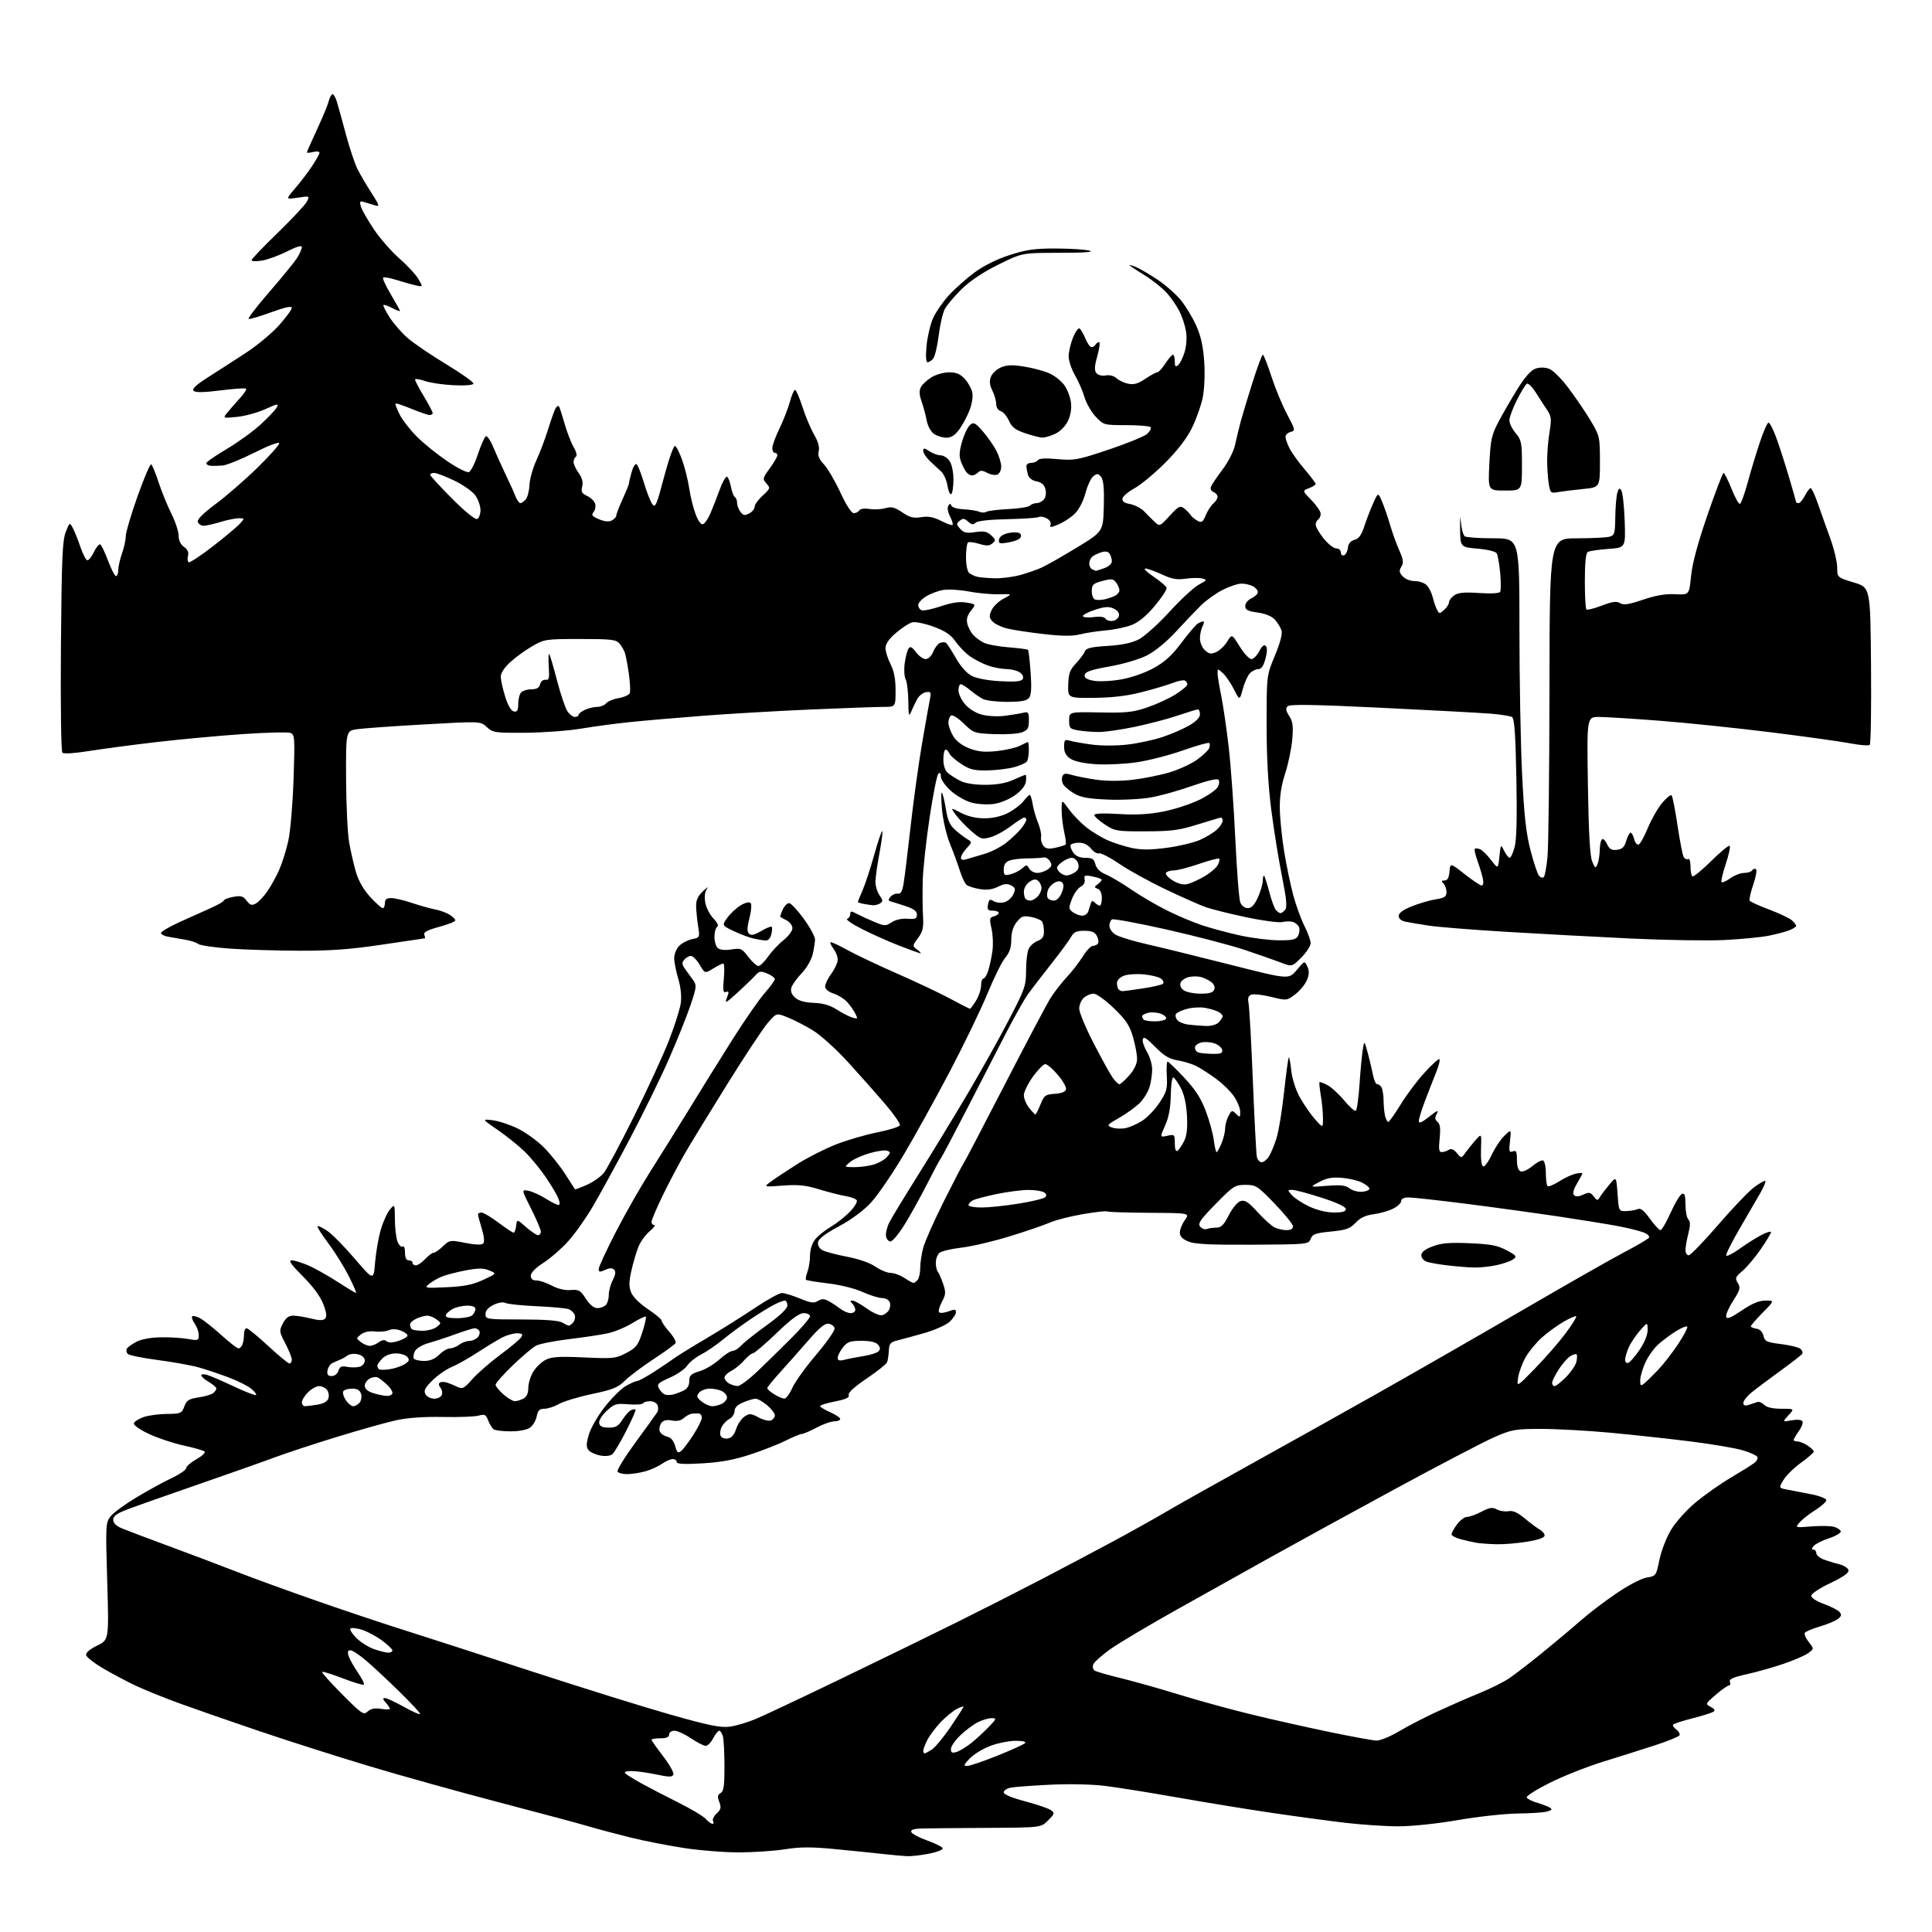 <?xml version="1.0" encoding="UTF-8" standalone="no"?>
<svg 
  version="1.1" 
  xmlns="http://www.w3.org/2000/svg" 
  xmlns:xlink="http://www.w3.org/1999/xlink" 
  xmlns:svg="http://www.w3.org/2000/svg"
  xmlns:rdf="http://www.w3.org/1999/02/22-rdf-syntax-ns#"
  xmlns:cc="http://creativecommons.org/ns#"
  xmlns:dc="http://purl.org/dc/elements/1.1/"
  viewBox="0 0 768 768"
  width="768"
  height="768"
>
<style>svg {background-color: white; }</style>"
<path stroke="none" fill="black" fill-rule="evenodd" d="M360.58,737.86C358.89,737.78 354.57,737.39 351.00,736.99C347.43,736.59 338.96,735.73 332.18,735.07C322.57,734.14 318.18,734.15 312.18,735.10C307.96,735.77 299.77,736.33 294.00,736.35C288.23,736.37 278.32,735.60 272.00,734.63C265.68,733.67 256.06,731.78 250.64,730.45C245.22,729.11 237.79,727.13 234.14,726.05C230.49,724.96 214.45,720.66 198.50,716.49C182.55,712.32 159.15,705.80 146.50,701.99C133.85,698.19 114.28,691.94 103.00,688.12C91.72,684.30 77.55,679.37 71.50,677.17C65.45,674.98 57.58,671.80 54.00,670.11C50.42,668.42 44.58,665.32 41.00,663.22C37.43,661.12 34.38,658.74 34.22,657.92C34.05,657.00 35.72,655.56 38.62,654.15C43.31,651.88 43.31,651.88 42.62,628.62C41.95,606.16 42.00,605.27 43.97,602.76C45.10,601.33 49.73,597.94 54.26,595.22C58.79,592.50 65.09,589.05 68.25,587.56C71.41,586.07 74.00,584.30 74.00,583.61C74.00,582.93 75.84,581.33 78.09,580.07C80.33,578.81 81.80,577.43 81.34,577.01C80.88,576.58 77.11,575.50 72.96,574.60C68.81,573.69 62.58,571.62 59.12,569.98C55.39,568.22 53.00,566.49 53.24,565.75C53.47,565.06 55.19,563.96 57.08,563.31C58.96,562.65 63.13,562.09 66.34,562.06C71.84,562.00 72.24,561.84 73.27,559.09C74.20,556.63 75.10,556.06 78.94,555.49C81.45,555.12 84.06,554.35 84.75,553.78C85.44,553.22 86.00,552.39 86.00,551.93C86.00,551.48 84.65,550.32 83.00,549.34C81.35,548.37 80.00,547.19 80.00,546.72C80.00,546.25 81.01,546.15 82.25,546.51C83.49,546.86 88.28,548.93 92.89,551.10C97.51,553.27 101.51,554.82 101.79,554.55C102.06,554.27 101.21,553.15 99.89,552.06C98.58,550.96 94.58,548.95 91.00,547.59C87.42,546.23 82.03,544.42 79.00,543.57C75.97,542.72 68.62,541.39 62.66,540.62C56.70,539.85 51.36,538.76 50.80,538.20C50.23,537.63 50.08,536.68 50.45,536.08C50.82,535.48 52.56,534.24 54.31,533.34C56.23,532.34 60.09,531.65 64.00,531.59C67.58,531.54 72.41,531.84 74.75,532.26C78.73,532.98 79.00,532.88 79.00,530.73C79.00,529.48 78.28,527.42 77.40,526.16C76.52,524.90 76.07,523.60 76.40,523.27C76.73,522.94 78.15,523.27 79.54,524.02C80.94,524.77 84.72,527.77 87.95,530.69C91.17,533.61 94.26,536.00 94.80,536.00C95.34,536.00 96.06,535.29 96.39,534.42C96.73,533.55 97.00,531.75 97.00,530.42C97.00,529.09 97.45,528.00 98.01,528.00C98.57,528.00 102.42,531.15 106.57,535.00C110.72,538.85 114.54,542.00 115.06,542.00C115.58,542.00 116.00,541.32 116.00,540.48C116.00,539.65 114.85,536.76 113.43,534.06C110.99,529.38 110.94,529.01 112.46,526.08C113.60,523.87 114.77,523.00 116.58,523.00C117.98,523.00 121.14,523.51 123.62,524.14C126.87,524.95 128.43,524.97 129.22,524.18C130.00,523.40 129.81,521.78 128.51,518.38C127.36,515.37 124.43,511.39 120.37,507.34C115.71,502.67 114.54,501.00 115.94,501.00C116.98,501.00 119.92,501.90 122.48,502.99C125.03,504.08 130.26,507.01 134.09,509.49C137.92,511.97 141.28,514.00 141.54,514.00C141.81,514.00 140.50,510.96 138.63,507.25C136.76,503.54 133.10,497.67 130.49,494.20C127.89,490.74 125.97,487.70 126.22,487.45C126.47,487.19 128.22,488.02 130.09,489.28C131.97,490.54 136.88,495.52 141.00,500.34C148.50,509.10 148.50,509.10 149.11,501.78C149.45,497.76 150.46,491.94 151.36,488.85C152.25,485.76 153.87,482.17 154.96,480.87C156.93,478.50 156.93,478.50 156.97,484.68C156.99,488.09 157.45,492.05 158.00,493.50C158.55,494.94 159.45,495.84 160.00,495.50C160.58,495.14 161.00,496.15 161.00,497.94C161.00,499.99 161.49,501.00 162.50,501.00C163.32,501.00 164.00,501.45 164.00,502.00C164.00,502.55 164.60,503.00 165.33,503.00C166.05,503.00 167.71,501.88 169.00,500.50C170.29,499.12 171.81,498.00 172.37,498.00C172.93,498.00 174.60,496.84 176.08,495.43C178.70,492.91 178.90,492.88 184.94,494.07C188.85,494.84 191.47,494.93 192.07,494.33C192.67,493.73 192.47,491.56 191.52,488.44C190.70,485.72 190.02,483.16 190.01,482.75C190.00,482.34 190.63,482.00 191.40,482.00C192.17,482.00 195.19,483.80 198.12,486.00C201.05,488.20 203.77,490.00 204.16,490.00C204.55,490.00 205.01,488.79 205.18,487.30C205.50,484.60 205.50,484.60 209.13,487.80C211.13,489.56 213.27,491.00 213.88,491.00C214.50,491.00 215.00,490.37 215.00,489.60C215.00,488.84 213.26,484.74 211.13,480.51C207.26,472.80 207.26,472.80 210.10,473.37C211.66,473.68 214.75,475.08 216.95,476.47C219.16,477.86 221.41,479.00 221.96,479.00C222.61,479.00 222.62,478.13 221.98,476.46C221.45,475.06 219.23,471.29 217.05,468.08C214.87,464.87 211.16,460.33 208.79,458.00C206.43,455.67 201.57,451.74 198.00,449.28C191.50,444.80 191.50,444.80 195.81,445.31C198.18,445.60 202.68,447.08 205.80,448.60C208.92,450.13 213.56,453.47 216.11,456.02C218.66,458.57 222.48,463.32 224.59,466.58C226.70,469.84 228.49,472.62 228.56,472.76C228.63,472.91 230.76,472.11 233.29,470.99C235.82,469.87 238.86,467.73 240.05,466.23C241.24,464.73 246.61,454.66 251.99,443.85C257.37,433.05 263.63,419.46 265.90,413.65C268.17,407.84 270.29,401.14 270.62,398.76C270.99,396.06 270.61,392.43 269.61,389.04C268.72,386.07 268.00,382.37 268.00,380.82C268.00,379.27 268.91,377.09 270.03,375.97C271.15,374.85 273.45,373.66 275.14,373.32C278.19,372.71 278.22,372.65 277.50,368.10C277.11,365.57 276.75,362.01 276.72,360.20C276.67,357.80 277.44,356.15 279.52,354.20C281.09,352.71 281.79,352.29 281.06,353.26C280.22,354.37 279.96,356.35 280.33,358.66C280.66,360.67 282.10,363.54 283.54,365.05C285.21,366.78 285.77,368.03 285.08,368.45C284.49,368.82 284.00,370.61 284.00,372.44C284.00,374.26 284.62,376.27 285.39,376.91C286.24,377.62 288.30,377.82 290.76,377.42C294.46,376.83 294.92,377.03 297.49,380.39C299.00,382.38 300.80,384.00 301.48,384.00C302.17,384.00 303.90,382.31 305.34,380.25C306.78,378.19 309.54,375.24 311.48,373.71C313.41,372.17 315.00,370.05 315.00,368.99C315.00,367.94 313.99,366.54 312.75,365.90C311.51,365.26 310.37,364.62 310.21,364.49C310.05,364.36 310.46,363.08 311.12,361.63C311.78,360.18 312.92,359.00 313.65,359.00C314.38,359.00 317.01,361.79 319.49,365.20C321.97,368.61 323.99,372.32 323.98,373.45C323.96,374.58 323.55,377.25 323.05,379.38C322.55,381.54 320.62,384.86 318.68,386.88C316.78,388.87 314.94,391.44 314.59,392.58C314.17,393.99 314.65,395.27 316.06,396.56C317.48,397.84 319.88,398.52 323.49,398.65C327.21,398.80 329.99,399.61 332.66,401.33C334.77,402.69 337.55,404.12 338.84,404.50C341.02,405.14 341.09,405.03 339.96,402.84C339.29,401.56 337.84,399.50 336.73,398.28C335.62,397.06 333.20,395.56 331.35,394.95C329.27,394.26 328.00,393.19 328.00,392.12C328.00,391.17 329.12,388.86 330.50,387.00C331.87,385.14 333.00,382.66 333.00,381.50C333.00,380.33 332.34,378.51 331.53,377.44C330.72,376.37 330.05,375.12 330.03,374.66C330.01,374.20 332.84,375.42 336.31,377.36C339.78,379.30 348.89,383.63 356.56,386.99C364.22,390.35 373.79,394.87 377.82,397.05C381.85,399.22 385.35,401.00 385.59,401.00C385.83,401.00 386.92,399.54 388.01,397.75C389.10,395.96 389.99,393.26 390.00,391.75C390.00,390.24 390.42,389.00 390.92,389.00C391.43,389.00 392.31,387.54 392.87,385.75C393.43,383.96 394.17,380.48 394.51,378.00C394.86,375.52 394.69,371.54 394.15,369.14C393.26,365.22 393.36,364.72 395.08,364.27C396.14,363.99 397.00,363.37 397.00,362.88C397.00,362.40 395.94,362.00 394.64,362.00C392.67,362.00 392.36,361.59 392.74,359.56C393.13,357.52 393.50,357.29 394.95,358.20C395.91,358.80 397.81,359.01 399.18,358.67C400.54,358.33 402.17,356.92 402.80,355.54C403.78,353.39 403.66,352.89 401.93,351.96C400.41,351.15 399.15,351.28 396.72,352.49C394.48,353.61 392.29,353.89 389.50,353.43C387.30,353.07 384.94,352.32 384.25,351.77C383.57,351.21 382.36,348.68 381.56,346.13C380.77,343.58 379.01,338.80 377.66,335.50C376.30,332.19 374.87,326.14 374.48,322.00C374.09,317.88 374.06,314.78 374.42,315.11C374.77,315.45 375.48,318.38 376.00,321.61C376.73,326.16 377.60,328.07 379.81,330.00C381.38,331.38 383.53,333.01 384.59,333.63C386.45,334.73 386.44,334.83 384.25,337.20C383.01,338.53 382.00,340.21 382.00,340.93C382.00,341.82 382.71,342.01 384.25,341.53C385.49,341.14 388.66,340.20 391.30,339.45C393.94,338.70 397.87,336.69 400.03,334.97C402.20,333.26 404.87,330.71 405.98,329.29C407.09,327.88 408.00,326.34 408.00,325.87C408.00,325.39 407.61,325.00 407.14,325.00C406.67,325.00 404.28,326.53 401.83,328.40C399.38,330.27 395.73,332.26 393.72,332.81C390.30,333.76 389.79,333.59 385.98,330.25C383.74,328.28 380.99,325.39 379.86,323.81C377.82,320.94 377.82,320.94 381.99,323.11C384.71,324.53 387.97,325.29 391.34,325.29C394.64,325.29 398.02,324.52 400.67,323.17C402.95,322.01 405.71,319.92 406.80,318.53C407.89,317.14 409.04,316.00 409.35,316.00C409.66,316.00 410.18,317.69 410.52,319.75C410.86,321.81 411.82,325.12 412.65,327.11C413.49,329.09 414.02,331.61 413.84,332.70C413.65,333.80 414.08,335.39 414.78,336.23C415.75,337.41 416.90,337.59 419.61,336.98C421.56,336.54 423.36,335.97 423.61,335.72C423.86,335.47 423.61,333.29 423.06,330.88C422.50,328.47 422.04,324.52 422.02,322.10C422.00,317.70 422.00,317.70 424.87,321.66C426.45,323.84 429.57,327.07 431.79,328.84C434.02,330.60 437.83,332.92 440.26,334.00C442.69,335.07 447.02,336.45 449.87,337.07C453.72,337.89 457.32,337.88 463.78,337.02C468.58,336.39 474.52,334.97 476.99,333.88C479.46,332.79 482.49,330.95 483.74,329.78C484.98,328.61 486.00,327.05 486.00,326.33C486.00,325.60 485.73,325.00 485.39,325.00C485.06,325.00 480.90,326.22 476.14,327.72C468.78,330.03 465.71,330.44 455.43,330.47C443.90,330.50 443.18,330.38 439.18,327.74C436.88,326.22 435.00,324.53 435.00,323.98C435.00,323.35 438.58,323.21 444.75,323.58C451.68,324.00 456.81,323.71 462.50,322.59C466.90,321.72 473.31,319.63 476.75,317.95C480.18,316.26 483.49,313.96 484.09,312.83C484.72,311.65 484.81,310.41 484.31,309.91C483.80,309.40 479.40,310.46 473.96,312.39C468.76,314.24 461.33,316.32 457.45,317.00C453.56,317.69 445.93,318.07 440.43,317.85C432.83,317.54 429.65,316.98 427.08,315.47C425.23,314.39 423.25,312.77 422.70,311.89C422.14,311.00 421.95,309.56 422.29,308.69C422.78,307.40 423.51,307.29 426.20,308.08C428.01,308.61 432.37,309.46 435.87,309.96C439.70,310.52 445.40,310.53 450.12,309.99C454.44,309.49 461.07,308.17 464.84,307.05C468.61,305.93 473.58,303.64 475.89,301.96C478.20,300.29 480.35,298.24 480.67,297.42C480.99,296.59 481.00,295.66 480.69,295.36C480.38,295.05 475.72,296.36 470.32,298.27C464.92,300.18 456.62,302.32 451.89,303.01C447.15,303.71 439.87,304.06 435.70,303.79C431.01,303.49 427.14,302.67 425.56,301.63C423.73,300.43 423.00,299.08 423.00,296.86C423.00,294.12 423.26,293.84 425.25,294.44C426.49,294.80 430.41,295.50 433.97,295.98C437.67,296.48 443.72,296.49 448.07,295.99C452.27,295.51 458.58,294.16 462.10,292.99C465.62,291.81 470.41,289.74 472.75,288.38C475.46,286.81 477.00,285.21 477.00,283.96C477.00,282.88 476.63,282.00 476.18,282.00C475.72,282.00 472.12,283.10 468.18,284.44C464.24,285.78 456.53,287.80 451.06,288.94C445.59,290.07 439.18,291.00 436.81,290.99C434.44,290.98 430.81,290.70 428.75,290.36C425.28,289.78 425.00,289.49 425.00,286.36C425.00,282.97 425.00,282.97 437.25,283.21C447.76,283.42 450.44,283.13 456.11,281.19C459.74,279.95 464.81,277.61 467.36,275.99C469.91,274.37 472.00,272.61 472.00,272.08C472.00,271.55 471.58,270.86 471.07,270.54C470.55,270.22 468.41,270.63 466.32,271.44C464.22,272.25 458.68,273.91 454.00,275.11C448.11,276.63 442.28,277.33 435.00,277.40C424.50,277.50 424.50,277.50 424.64,272.16C424.76,267.72 425.29,266.28 427.75,263.66C429.38,261.92 430.96,259.78 431.27,258.90C431.70,257.66 433.73,257.17 440.21,256.77C445.89,256.42 449.91,255.58 452.67,254.17C454.91,253.02 460.40,248.09 464.87,243.21C469.33,238.32 474.58,233.46 476.54,232.41C479.89,230.61 479.96,230.47 477.80,229.95C476.53,229.65 473.57,229.69 471.22,230.05C467.87,230.55 465.82,230.18 461.87,228.35C459.08,227.06 456.12,226.00 455.29,226.00C454.46,226.00 455.93,227.46 458.58,229.25C461.22,231.04 463.54,233.01 463.74,233.64C463.93,234.27 461.86,237.47 459.13,240.75C455.86,244.68 452.74,247.29 450.00,248.38C447.71,249.30 443.06,250.29 439.67,250.58C436.28,250.88 431.62,251.59 429.31,252.17C426.31,252.93 422.20,252.89 414.81,252.04C409.14,251.40 402.62,250.40 400.31,249.83C398.01,249.26 395.40,248.00 394.52,247.03C393.18,245.55 393.13,244.82 394.16,242.55C394.84,241.07 396.99,239.00 398.95,237.97C402.50,236.10 402.50,236.10 397.00,236.23C393.98,236.30 388.60,235.80 385.05,235.12C381.50,234.45 376.96,234.17 374.97,234.51C372.97,234.84 369.91,235.99 368.17,237.05C366.42,238.10 365.00,239.67 365.00,240.52C365.00,241.37 365.61,242.30 366.37,242.59C367.12,242.88 370.56,242.16 374.02,240.99C378.43,239.51 381.45,239.07 384.16,239.53C388.01,240.18 388.01,240.18 385.95,242.80C384.51,244.62 384.08,246.18 384.52,247.96C384.87,249.36 385.91,251.33 386.83,252.35C387.74,253.37 389.62,254.77 391.00,255.46C392.37,256.16 396.82,256.99 400.87,257.31C404.92,257.64 408.43,258.09 408.66,258.32C408.89,258.56 409.35,262.62 409.69,267.34C410.13,273.58 409.94,276.36 409.02,277.47C408.09,278.59 405.77,279.00 400.31,279.00C396.22,279.00 391.89,278.48 390.68,277.85C389.48,277.22 387.23,275.64 385.67,274.35C384.12,273.06 382.43,272.00 381.92,272.00C381.42,272.00 381.00,273.09 381.00,274.42C381.00,275.76 382.16,278.22 383.57,279.90C385.10,281.72 387.83,283.42 390.30,284.08C392.63,284.71 396.65,284.91 399.47,284.54C402.24,284.18 405.51,283.64 406.75,283.34C408.77,282.84 409.00,283.15 409.00,286.42C409.00,289.46 408.55,290.22 406.25,291.11C404.74,291.69 399.81,292.01 395.30,291.83C387.30,291.51 386.99,291.40 383.14,287.64C380.96,285.51 378.69,284.07 378.09,284.44C377.49,284.81 377.00,286.10 377.00,287.31C377.01,288.51 377.87,290.91 378.92,292.63C380.15,294.65 382.46,296.39 385.38,297.51C388.88,298.84 391.39,299.08 396.30,298.56C399.82,298.18 403.94,297.23 405.46,296.44C406.98,295.65 408.40,295.00 408.61,295.00C408.83,295.00 408.99,296.46 408.98,298.25C408.98,300.04 408.64,302.02 408.23,302.65C407.83,303.28 405.52,304.32 403.11,304.97C400.69,305.62 395.88,306.20 392.42,306.25C387.14,306.33 385.45,305.90 382.01,303.63C379.75,302.13 377.65,300.25 377.34,299.45C377.04,298.65 376.38,298.00 375.89,298.00C375.40,298.00 375.00,299.73 375.00,301.85C375.00,304.26 375.65,306.26 376.75,307.22C377.71,308.07 379.94,309.49 381.70,310.38C383.74,311.41 387.38,311.99 391.70,311.98C396.30,311.96 399.91,311.32 402.86,309.98C405.26,308.89 407.42,308.00 407.68,308.00C407.93,308.00 407.99,309.17 407.82,310.61C407.61,312.30 406.09,314.24 403.50,316.10C401.20,317.75 397.58,319.24 394.99,319.59C392.51,319.93 388.55,319.69 386.18,319.05C383.82,318.41 380.11,316.29 377.94,314.33C375.75,312.35 374.00,309.84 374.00,308.68C374.00,307.28 373.67,306.93 372.99,307.61C372.44,308.16 370.87,316.06 369.51,325.14C368.15,334.23 366.93,345.46 366.80,350.09C366.68,354.71 366.73,361.03 366.91,364.12C367.20,368.76 366.85,370.28 364.94,372.87C362.66,375.95 362.65,376.03 364.56,377.47C365.63,378.28 366.26,378.95 365.98,378.97C365.69,378.99 362.02,377.68 357.83,376.06C353.63,374.45 346.89,371.45 342.85,369.41C338.81,367.37 336.06,365.50 336.75,365.26C337.44,365.03 338.00,364.17 338.00,363.36C338.00,362.07 338.34,362.07 340.75,363.34C342.26,364.13 345.40,365.57 347.72,366.53C351.67,368.17 352.09,368.17 354.49,366.60C356.03,365.59 358.54,365.04 360.78,365.21C363.87,365.45 364.50,365.18 364.50,363.59C364.50,362.22 363.24,361.27 360.00,360.20C357.52,359.38 354.89,358.55 354.14,358.34C353.04,358.05 353.02,357.68 354.02,356.47C354.71,355.65 355.99,355.09 356.88,355.24C358.09,355.43 358.69,354.36 359.23,351.00C359.63,348.52 360.90,338.18 362.04,328.00C363.19,317.82 365.21,303.20 366.54,295.50C367.86,287.80 369.24,280.00 369.61,278.16C370.23,275.12 370.09,274.85 368.07,275.16C366.85,275.35 365.26,276.62 364.53,278.00C363.80,279.38 362.74,281.62 362.17,283.00C361.31,285.08 361.12,284.37 361.07,278.68C361.03,274.94 360.55,271.03 360.01,270.02C359.46,269.00 359.29,266.15 359.63,263.70C359.96,261.24 360.64,258.61 361.14,257.86C361.84,256.79 362.48,257.09 364.10,259.25C365.24,260.76 366.97,262.00 367.96,262.00C369.00,262.00 370.27,260.77 370.97,259.07C371.64,257.46 372.86,255.88 373.68,255.57C374.51,255.25 375.55,255.22 375.99,255.50C376.44,255.77 378.20,258.46 379.90,261.47C381.80,264.84 384.24,267.60 386.24,268.65C388.22,269.68 392.69,270.53 397.62,270.79C403.50,271.12 405.95,270.89 406.52,269.97C407.00,269.19 406.59,268.17 405.46,267.35C404.45,266.61 402.02,265.98 400.06,265.96C398.10,265.93 394.80,265.30 392.72,264.56C390.64,263.82 387.49,262.21 385.72,260.99C383.95,259.77 381.33,257.10 379.89,255.07C377.92,252.27 375.77,250.82 371.05,249.10C367.63,247.85 363.84,247.07 362.63,247.38C361.43,247.68 358.55,249.55 356.22,251.54C353.38,253.97 352.00,255.96 352.00,257.62C352.00,258.97 352.90,261.84 354.00,264.00C355.40,266.74 356.00,269.89 356.00,274.46C356.00,281.00 356.00,281.00 351.25,281.00C348.64,281.00 335.70,281.47 322.50,282.03C309.30,282.60 289.95,283.72 279.50,284.53C269.05,285.34 256.00,286.46 250.50,287.03C245.00,287.59 236.28,288.76 231.12,289.62C225.95,290.49 215.94,291.23 208.87,291.28C196.72,291.36 195.88,291.23 193.53,289.03C191.05,286.69 191.05,286.69 168.77,287.96C156.52,288.65 144.47,289.51 142.00,289.86C137.50,290.51 137.50,290.51 137.57,309.50C137.61,319.95 138.17,331.45 138.82,335.05C139.46,338.65 140.70,343.98 141.56,346.89C142.56,350.24 144.63,353.81 147.19,356.59C149.43,359.02 151.65,361.00 152.13,361.00C152.61,361.00 153.00,360.10 153.00,359.00C153.00,357.53 153.67,357.00 155.50,357.00C156.87,357.00 160.58,357.87 163.75,358.93C166.91,359.99 171.07,361.16 173.00,361.52C174.93,361.89 177.51,362.84 178.75,363.62C179.99,364.40 181.00,365.42 181.00,365.87C181.00,366.33 178.11,367.49 174.57,368.44C169.87,369.72 168.28,370.57 168.67,371.59C168.97,372.37 169.05,373.00 168.86,373.00C168.66,373.00 161.07,374.12 152.00,375.49C139.35,377.39 131.65,377.96 119.00,377.93C109.92,377.90 97.44,377.52 91.26,377.08C85.08,376.63 79.46,375.80 78.76,375.22C78.07,374.65 75.70,373.88 73.50,373.52C71.30,373.16 68.26,372.63 66.75,372.35C65.24,372.07 64.00,371.40 64.00,370.87C64.00,370.34 67.26,368.42 71.25,366.60C75.24,364.78 80.86,362.25 83.75,360.98C86.64,359.70 89.00,358.34 89.00,357.94C89.00,357.55 90.66,356.91 92.69,356.53C95.78,355.95 96.64,356.19 98.03,358.04C99.38,359.82 100.06,360.04 101.67,359.18C102.75,358.60 104.83,356.41 106.28,354.31C107.72,352.21 109.85,348.35 111.01,345.73C112.17,343.10 113.79,337.93 114.61,334.23C115.43,330.53 116.37,319.52 116.69,309.77C117.25,293.22 117.16,292.00 115.46,291.35C114.45,290.96 105.95,291.17 96.57,291.81C87.18,292.45 71.75,293.88 62.28,294.98C52.82,296.08 40.71,297.69 35.39,298.54C29.62,299.47 25.34,299.74 24.80,299.20C24.28,298.68 24.04,280.68 24.22,256.90C24.50,222.23 24.81,214.85 26.12,211.52C27.68,207.57 27.69,207.56 28.95,209.90C29.64,211.20 30.99,214.54 31.93,217.32C32.88,220.11 34.09,222.53 34.63,222.71C35.17,222.89 36.38,221.43 37.32,219.47C38.25,217.50 39.41,216.13 39.88,216.43C40.35,216.72 41.75,219.67 42.99,222.98C44.23,226.29 45.64,229.00 46.12,229.00C46.60,229.00 47.00,227.93 47.00,226.63C47.00,225.32 47.68,222.34 48.50,220.00C49.33,217.66 50.00,214.57 49.99,213.12C49.99,211.68 52.09,204.56 54.67,197.30C57.25,190.04 59.70,184.31 60.10,184.56C60.51,184.82 61.84,188.05 63.06,191.76C64.28,195.47 66.57,201.07 68.14,204.22C69.71,207.37 71.00,211.28 71.00,212.91C71.00,214.81 71.77,216.43 73.13,217.38C74.57,218.39 75.09,219.55 74.73,220.94C74.43,222.07 74.55,223.22 75.00,223.50C75.44,223.77 79.79,220.91 84.65,217.14C89.52,213.36 94.36,209.31 95.40,208.14C97.29,206.02 97.29,206.00 94.90,206.01C93.58,206.02 90.29,206.69 87.59,207.51C84.89,208.33 81.90,209.00 80.95,209.00C79.99,209.00 78.96,208.34 78.65,207.53C78.26,206.52 80.56,204.20 85.79,200.30C90.03,197.14 97.44,190.71 102.25,186.00C107.06,181.30 111.00,176.89 111.00,176.22C111.00,175.49 106.98,177.00 101.20,179.90C95.81,182.61 90.07,184.93 88.45,185.06C86.83,185.19 84.71,185.23 83.75,185.15C82.79,185.07 82.00,184.61 82.00,184.14C82.00,183.67 85.61,181.15 90.02,178.55C94.44,175.94 100.53,171.54 103.56,168.77C106.59,166.00 109.51,162.92 110.04,161.92C110.89,160.34 110.30,160.43 105.51,162.62C102.48,164.01 97.42,165.40 94.25,165.72C88.50,166.29 88.50,166.29 90.47,163.90C91.55,162.58 93.77,160.04 95.40,158.26C97.03,156.49 98.12,154.79 97.83,154.50C97.54,154.21 92.96,154.52 87.65,155.19C80.90,156.04 77.69,156.09 76.95,155.35C76.22,154.62 77.94,153.00 82.70,149.97C86.44,147.59 93.19,143.24 97.69,140.30C102.20,137.36 108.16,132.40 110.94,129.28C113.72,126.15 116.00,123.05 116.00,122.37C116.00,121.54 113.36,122.10 107.87,124.11C103.39,125.74 99.34,126.95 98.86,126.79C98.38,126.63 102.10,121.77 107.11,116.00C112.13,110.22 117.08,104.15 118.11,102.50C119.15,100.85 119.99,98.93 120.00,98.24C120.00,97.41 117.94,98.01 114.08,99.96C110.82,101.61 106.32,103.25 104.08,103.60C101.83,103.96 100.00,103.89 100.00,103.43C100.00,102.98 104.67,98.09 110.38,92.56C116.09,87.03 121.30,81.45 121.96,80.18C123.14,77.86 123.13,77.86 118.32,78.58C113.50,79.30 113.50,79.30 117.29,74.90C119.38,72.48 122.42,68.50 124.04,66.05C125.67,63.61 127.00,61.20 127.00,60.70C127.00,60.19 125.88,60.07 124.50,60.41C123.13,60.76 122.00,60.83 122.00,60.58C122.00,60.33 123.80,56.25 125.99,51.52C128.19,46.79 130.26,41.81 130.60,40.45C130.94,39.09 131.59,37.76 132.03,37.48C132.47,37.21 133.30,38.45 133.85,40.24C134.41,42.03 136.06,47.99 137.52,53.47C138.99,58.95 141.06,65.16 142.14,67.28C143.22,69.39 145.71,73.64 147.68,76.71C150.85,81.67 151.01,82.23 149.13,81.65C147.96,81.29 146.05,80.71 144.89,80.35C143.03,79.79 142.86,80.00 143.47,82.10C143.85,83.42 146.16,87.47 148.59,91.11C151.03,94.74 155.60,99.98 158.76,102.74C161.92,105.50 165.32,109.18 166.33,110.92C168.16,114.08 168.16,114.08 165.33,113.45C163.77,113.11 160.33,112.14 157.69,111.31C155.04,110.48 152.61,110.05 152.30,110.37C151.99,110.68 153.37,113.68 155.36,117.04C157.36,120.40 159.00,123.35 159.00,123.60C159.00,123.85 157.61,123.33 155.91,122.45C154.21,121.57 152.64,121.03 152.42,121.25C152.20,121.47 153.30,123.66 154.86,126.12C156.43,128.59 159.68,132.32 162.10,134.42C164.52,136.51 171.44,141.21 177.48,144.86C183.52,148.51 188.34,151.95 188.20,152.50C188.05,153.10 184.86,153.35 180.26,153.13C176.03,152.93 170.87,152.16 168.79,151.42C166.70,150.69 165.00,150.46 165.00,150.92C165.00,151.38 166.57,154.37 168.50,157.57C170.42,160.77 172.00,163.75 172.00,164.19C172.00,164.64 171.44,164.99 170.75,164.98C170.06,164.96 166.82,163.85 163.55,162.51C160.28,161.16 157.44,160.23 157.23,160.43C157.03,160.64 157.79,162.62 158.92,164.85C160.06,167.07 163.16,171.05 165.83,173.69C168.49,176.34 173.89,180.69 177.84,183.36C181.78,186.03 185.63,187.97 186.40,187.68C187.16,187.38 188.77,184.19 189.97,180.58C191.17,176.97 192.58,173.76 193.10,173.44C193.62,173.12 194.95,175.02 196.05,177.68C197.15,180.33 199.35,185.20 200.94,188.50C202.53,191.80 204.31,195.74 204.89,197.25C205.48,198.76 206.36,200.00 206.86,200.00C207.35,200.00 208.32,199.31 209.02,198.48C209.72,197.64 210.37,195.05 210.48,192.73C210.58,190.40 211.83,185.99 213.24,182.93C214.65,179.87 216.75,174.32 217.89,170.61C219.04,166.90 220.37,163.16 220.85,162.30C221.33,161.45 221.96,161.14 222.24,161.62C222.52,162.10 223.52,165.20 224.46,168.50C225.39,171.80 227.00,175.95 228.03,177.72C229.10,179.57 229.50,181.19 228.95,181.53C228.43,181.85 228.00,182.81 228.00,183.65C228.00,184.50 228.91,186.48 230.03,188.04C231.42,189.99 231.86,191.70 231.43,193.42C230.91,195.48 231.27,196.17 233.38,197.13C234.80,197.77 236.23,199.16 236.56,200.20C236.89,201.24 236.62,202.75 235.96,203.55C234.97,204.74 235.35,205.24 238.12,206.41C240.38,207.36 242.05,207.51 243.24,206.87C244.21,206.35 245.00,205.47 245.00,204.90C245.00,204.33 246.12,201.41 247.50,198.41C248.87,195.40 250.00,192.62 250.01,192.22C250.01,191.82 250.48,189.80 251.06,187.72C251.64,185.65 252.52,184.20 253.02,184.51C253.53,184.83 254.84,188.11 255.95,191.82C257.05,195.52 258.56,199.38 259.30,200.39C260.49,202.03 261.02,200.82 263.98,189.59C265.81,182.63 267.77,177.09 268.33,177.28C268.89,177.46 270.20,180.07 271.24,183.06C272.29,186.05 273.53,191.10 274.00,194.28C274.47,197.46 275.61,202.04 276.54,204.46C277.57,207.17 278.70,208.67 279.48,208.37C280.18,208.10 281.47,206.22 282.35,204.19C283.23,202.16 284.90,197.91 286.05,194.74C287.21,191.57 288.55,189.22 289.04,189.52C289.52,189.82 290.22,191.63 290.57,193.55C290.93,195.46 291.63,197.27 292.11,197.57C292.60,197.87 293.00,198.91 293.00,199.87C293.00,200.83 293.60,202.44 294.33,203.44C295.43,204.94 296.03,205.05 297.83,204.09C299.02,203.45 300.00,202.25 300.00,201.41C300.00,200.57 301.43,198.58 303.19,196.98C306.21,194.22 306.29,193.97 304.68,192.20C303.07,190.42 303.14,190.10 305.99,186.17C307.65,183.89 309.00,181.56 309.00,181.01C309.00,180.45 308.55,180.00 308.00,180.00C307.45,180.00 307.00,179.15 307.00,178.10C307.00,177.06 308.28,173.57 309.85,170.35C311.41,167.13 313.27,162.36 313.98,159.75C314.68,157.14 315.61,155.00 316.04,155.00C316.47,155.00 317.80,158.04 318.99,161.75C320.18,165.46 322.25,170.40 323.60,172.72C325.22,175.52 325.85,177.75 325.45,179.34C325.01,181.09 325.57,182.51 327.54,184.62C329.02,186.20 331.95,191.21 334.05,195.75C336.36,200.74 338.47,204.00 339.38,204.00C340.20,204.00 341.19,203.50 341.57,202.89C341.97,202.24 343.65,202.01 345.61,202.32C347.46,202.62 350.31,202.48 351.96,202.01C354.39,201.31 355.64,201.63 358.66,203.67C361.65,205.70 363.12,206.08 366.20,205.58C369.02,205.13 371.10,205.52 374.11,207.06C376.36,208.20 378.41,208.92 378.67,208.66C378.93,208.40 378.47,206.88 377.65,205.28C376.79,203.62 376.49,201.82 376.95,201.08C377.58,200.07 377.85,200.05 378.17,201.01C378.40,201.69 380.56,202.34 383.04,202.45C385.49,202.57 388.27,203.00 389.20,203.42C390.14,203.84 391.43,203.85 392.07,203.46C392.71,203.06 396.65,202.57 400.81,202.37C404.98,202.18 408.84,201.56 409.39,201.01C409.95,200.45 411.15,200.00 412.08,200.00C413.00,200.00 414.31,199.33 414.99,198.51C415.70,197.65 415.95,195.95 415.59,194.48C415.14,192.71 414.07,191.76 412.06,191.36C410.25,191.00 408.96,189.99 408.60,188.64C408.29,187.46 408.02,185.94 408.01,185.25C408.01,184.56 408.87,184.00 409.94,184.00C411.01,184.00 412.18,183.52 412.55,182.92C412.98,182.22 415.66,182.07 420.36,182.50C427.04,183.12 428.36,182.87 440.79,178.70C448.10,176.24 454.95,173.45 456.02,172.48C457.08,171.52 457.71,170.34 457.42,169.87C457.12,169.39 452.80,169.00 447.81,169.00C438.81,169.00 438.71,168.97 435.57,165.64C433.83,163.79 431.82,160.31 431.11,157.89C430.41,155.48 428.70,151.54 427.31,149.15C425.93,146.76 424.80,143.38 424.80,141.65C424.81,139.92 425.57,136.59 426.51,134.26C427.45,131.92 428.62,130.27 429.12,130.57C429.62,130.88 430.68,132.68 431.46,134.57C432.25,136.46 433.34,138.00 433.89,138.00C434.44,138.00 435.16,137.55 435.50,137.00C435.84,136.45 436.48,136.00 436.93,136.00C437.37,136.00 437.05,138.46 436.21,141.46C435.05,145.64 434.97,147.25 435.85,148.32C436.53,149.14 438.06,149.52 439.54,149.24C441.06,148.95 442.78,149.40 443.85,150.36C444.83,151.25 446.95,152.24 448.57,152.56C450.74,153.00 452.49,152.48 455.29,150.57C457.38,149.16 459.51,148.00 460.04,148.00C460.56,148.00 462.00,146.43 463.24,144.51C464.48,142.59 465.84,141.02 466.25,141.01C466.66,141.01 467.00,142.18 467.00,143.62C467.00,145.70 467.28,146.01 468.34,145.13C469.07,144.52 470.23,142.17 470.91,139.91C471.64,137.46 471.86,134.12 471.45,131.65C471.07,129.37 469.91,125.83 468.87,123.78C467.84,121.73 465.59,118.47 463.89,116.52C462.18,114.58 458.13,111.35 454.89,109.35C451.65,107.35 449.00,105.56 449.00,105.38C449.00,105.19 450.24,105.58 451.75,106.23C453.26,106.89 457.05,109.12 460.17,111.19C463.29,113.27 467.44,116.92 469.40,119.31C471.35,121.70 474.13,126.30 475.56,129.53C477.42,133.74 478.31,137.83 478.71,143.96C479.03,148.98 478.76,154.86 478.06,158.22C477.41,161.37 475.47,166.77 473.76,170.22C471.73,174.32 468.02,179.13 463.08,184.07C458.91,188.23 453.48,192.74 451.01,194.08C448.54,195.43 446.38,197.25 446.21,198.14C445.99,199.28 446.89,199.94 449.28,200.39C451.14,200.74 453.62,202.03 454.80,203.26C455.97,204.49 457.85,206.36 458.96,207.42C460.98,209.33 461.02,209.31 464.97,205.03C468.53,201.17 469.14,200.86 470.73,202.11C471.70,202.87 472.86,204.06 473.29,204.74C473.73,205.42 474.96,206.44 476.02,207.01C477.68,207.90 478.15,207.58 479.32,204.77C480.07,202.97 481.43,200.88 482.35,200.13C483.26,199.37 484.00,198.18 484.00,197.48C484.00,196.79 483.28,195.94 482.40,195.60C481.48,195.25 481.04,194.34 481.37,193.49C481.68,192.67 483.75,189.59 485.97,186.66C488.25,183.64 490.41,179.40 490.94,176.91C491.45,174.48 492.48,170.25 493.22,167.50C493.96,164.75 496.10,157.66 497.98,151.75C499.86,145.84 501.67,141.00 501.99,141.00C502.32,141.00 503.85,144.86 505.38,149.59C506.92,154.31 509.73,161.10 511.63,164.67C514.94,170.91 514.99,171.19 513.04,171.70C511.92,171.99 511.00,172.88 511.00,173.67C511.00,174.45 511.74,176.54 512.65,178.30C513.55,180.06 516.25,183.80 518.65,186.61C521.04,189.42 523.00,192.02 523.00,192.38C523.00,192.75 521.80,193.51 520.33,194.06C517.67,195.08 517.67,195.08 521.33,198.83C523.35,200.90 525.00,203.33 525.00,204.23C525.00,205.14 524.55,206.16 524.00,206.50C523.45,206.84 523.00,207.79 523.00,208.62C523.00,209.44 524.43,211.89 526.17,214.06C527.91,216.23 530.16,218.00 531.17,218.00C532.18,218.00 533.00,218.71 533.00,219.58C533.00,220.45 533.56,220.98 534.25,220.76C534.94,220.53 535.64,219.19 535.81,217.77C536.01,216.04 536.88,214.99 538.44,214.60C540.13,214.18 541.19,212.72 542.32,209.25C543.18,206.62 544.77,202.49 545.86,200.07C547.83,195.66 547.83,195.66 549.44,199.51C550.33,201.63 551.76,205.80 552.62,208.78C553.49,211.76 555.11,216.26 556.23,218.78C557.87,222.50 558.03,223.72 557.06,225.28C556.09,226.83 556.18,227.55 557.59,229.10C558.60,230.21 560.63,231.00 562.50,231.00C564.27,231.00 566.39,231.78 567.27,232.75C568.13,233.71 569.17,235.85 569.56,237.50C569.95,239.15 570.70,241.32 571.22,242.33C572.11,244.08 572.25,244.08 574.08,242.43C575.14,241.47 576.00,240.11 576.00,239.40C576.00,238.69 576.94,237.46 578.08,236.66C579.65,235.56 582.06,235.33 587.94,235.73C592.63,236.05 595.96,235.87 596.33,235.27C596.67,234.72 596.67,231.33 596.34,227.72C596.00,224.12 595.38,220.61 594.95,219.93C594.52,219.23 591.14,218.41 587.34,218.09C580.50,217.50 580.50,217.50 580.41,210.00C580.35,205.46 580.47,204.47 580.72,207.48C580.94,210.22 581.66,212.80 582.31,213.22C582.97,213.63 588.11,213.98 593.75,213.98C604.00,214.00 604.00,214.00 604.00,250.25C604.00,270.19 604.48,296.11 605.06,307.86C605.88,324.44 606.64,331.23 608.45,338.20C609.73,343.14 611.27,347.67 611.87,348.27C612.47,348.87 613.30,349.04 613.70,348.63C614.10,348.23 614.76,344.66 615.15,340.70C615.55,336.74 615.90,306.61 615.94,273.75C616.00,214.00 616.00,214.00 626.75,213.99C632.66,213.98 638.51,213.70 639.75,213.37C641.80,212.82 642.01,212.14 642.10,205.63C642.15,201.71 642.51,197.38 642.89,196.01C643.46,193.99 643.76,193.80 644.52,195.01C645.04,195.83 645.63,201.27 645.84,207.11C646.21,217.72 646.21,217.72 639.24,218.21C635.41,218.49 631.76,219.03 631.14,219.42C630.40,219.87 630.00,223.93 630.00,230.89C630.00,236.82 630.27,241.93 630.60,242.26C630.92,242.59 633.67,241.91 636.70,240.75C640.97,239.12 642.60,238.90 643.99,239.76C645.38,240.63 647.39,240.33 653.09,238.40C658.21,236.67 662.08,236.01 665.95,236.21C671.48,236.50 671.48,236.50 672.22,229.00C672.72,223.99 674.88,215.93 678.73,204.75C681.91,195.54 684.79,188.01 685.14,188.00C685.50,188.00 686.91,190.81 688.29,194.25C689.66,197.69 691.17,200.42 691.63,200.31C692.09,200.21 693.46,196.45 694.69,191.95C695.91,187.45 698.09,180.22 699.54,175.89C700.98,171.55 702.54,168.00 703.01,168.00C703.48,168.00 704.79,170.50 705.94,173.56C707.08,176.62 709.36,183.65 711.01,189.19C712.65,194.73 714.00,199.43 714.00,199.63C714.00,199.83 714.44,200.00 714.97,200.00C715.51,200.00 716.65,198.65 717.50,197.00C718.35,195.35 719.38,194.01 719.78,194.02C720.17,194.03 721.47,196.85 722.66,200.27C723.85,203.70 726.05,209.88 727.55,214.00C729.05,218.12 730.29,223.31 730.31,225.53C730.33,229.55 730.33,229.55 736.92,231.55C743.50,233.54 743.50,233.54 743.76,264.46C743.91,281.46 743.69,295.70 743.26,296.10C742.84,296.50 739.35,296.23 735.50,295.49C731.65,294.76 717.48,292.78 704.00,291.10C690.52,289.42 670.70,287.36 659.96,286.52C649.21,285.69 638.25,285.00 635.60,285.00C630.79,285.00 630.79,285.00 631.22,312.25C631.52,331.33 632.04,340.40 632.94,342.50C634.12,345.27 634.28,345.34 635.04,343.50C635.49,342.40 635.89,339.84 635.93,337.81C635.97,335.78 636.38,333.88 636.85,333.59C637.32,333.30 638.23,334.20 638.86,335.60C639.76,337.56 640.63,338.06 642.76,337.82C644.87,337.57 645.72,336.75 646.46,334.25C646.98,332.46 647.76,331.00 648.19,331.00C648.61,331.00 649.25,332.14 649.60,333.54C649.95,334.94 650.75,335.92 651.37,335.72C651.99,335.51 653.62,332.60 655.00,329.23C656.38,325.87 658.91,321.40 660.64,319.31C662.36,317.21 664.09,315.80 664.48,316.17C664.86,316.55 665.93,321.95 666.85,328.17C667.77,334.40 668.88,340.07 669.33,340.77C669.77,341.46 670.56,341.77 671.07,341.46C671.58,341.14 672.00,342.41 672.00,344.27C672.00,346.14 672.31,347.98 672.70,348.36C673.08,348.74 676.44,346.03 680.17,342.33C683.89,338.64 687.23,335.89 687.57,336.24C687.92,336.59 687.21,339.85 686.00,343.50C684.79,347.15 684.04,350.37 684.34,350.67C684.64,350.97 686.22,350.27 687.85,349.11C689.48,347.95 691.95,347.00 693.35,347.00C694.74,347.00 696.16,346.54 696.51,345.98C696.86,345.42 697.53,345.21 698.01,345.50C698.49,345.80 698.01,348.56 696.95,351.64C695.89,354.72 695.25,357.59 695.52,358.03C695.79,358.47 699.27,360.06 703.26,361.55C707.24,363.05 711.29,364.96 712.25,365.79C713.21,366.63 714.00,367.64 714.00,368.03C714.00,368.43 712.76,369.23 711.25,369.81C709.74,370.40 706.05,371.36 703.06,371.97C700.07,372.57 692.19,373.33 685.56,373.67C678.93,374.00 662.25,373.74 648.50,373.09C634.75,372.44 612.48,371.24 599.00,370.43C585.53,369.62 571.58,368.51 568.00,367.96C564.43,367.41 560.26,366.71 558.75,366.40C557.02,366.05 556.00,365.20 556.00,364.10C556.00,362.94 557.74,361.67 561.25,360.26C564.14,359.10 568.41,357.85 570.75,357.49C574.27,356.94 575.00,356.44 575.00,354.61C575.00,353.40 574.46,351.86 573.80,351.20C572.87,350.27 572.96,350.00 574.24,350.00C575.39,350.00 575.97,348.95 576.19,346.49C576.50,342.98 576.50,342.98 582.23,347.49C585.38,349.97 588.43,352.00 589.00,352.00C589.61,352.00 589.79,350.86 589.45,349.25C589.13,347.74 588.17,344.56 587.32,342.19C586.48,339.82 586.00,337.67 586.25,337.42C586.51,337.16 587.43,337.23 588.30,337.56C589.18,337.90 591.16,339.82 592.70,341.84C595.50,345.50 595.50,345.50 596.04,340.50C596.57,335.50 596.57,335.50 597.95,338.25C598.70,339.76 599.68,341.00 600.12,341.00C600.56,341.00 601.44,339.09 602.08,336.75C602.87,333.86 603.09,325.06 602.78,309.16C602.45,291.99 602.00,285.62 601.08,285.05C600.40,284.63 596.61,284.02 592.67,283.70C588.73,283.38 569.18,282.33 549.24,281.36C522.07,280.05 512.70,279.90 511.84,280.76C510.99,281.61 511.15,282.58 512.48,284.61C513.92,286.80 514.15,288.61 513.69,293.92C513.38,297.54 512.11,303.65 510.87,307.50C509.28,312.43 508.65,316.63 508.75,321.72C508.83,325.69 509.62,333.34 510.51,338.72C511.40,344.10 513.00,351.79 514.08,355.81C515.15,359.83 517.15,365.33 518.51,368.03C519.88,370.73 521.00,373.83 521.00,374.93C521.00,376.03 519.33,378.60 517.30,380.64C513.59,384.34 513.59,384.34 509.05,382.59C506.55,381.63 500.00,379.35 494.50,377.51C489.00,375.68 475.18,372.08 463.78,369.51C452.38,366.95 442.60,365.13 442.03,365.48C441.46,365.83 441.00,366.98 441.00,368.04C441.00,369.09 442.04,370.64 443.32,371.47C444.59,372.31 450.33,374.07 456.07,375.38C461.81,376.69 476.81,380.38 489.40,383.57C512.30,389.38 512.30,389.38 515.46,385.62C518.62,381.86 518.62,381.86 519.70,384.24C520.50,386.00 520.45,387.40 519.49,389.68C518.78,391.36 516.70,393.88 514.85,395.28C511.51,397.80 511.47,397.80 505.30,396.28C501.89,395.44 498.35,395.04 497.43,395.39C496.20,395.86 495.91,396.78 496.33,398.88C496.64,400.44 497.41,414.27 498.03,429.61C498.65,444.95 499.36,458.51 499.60,459.75C499.84,460.99 500.69,462.00 501.50,462.00C502.30,462.00 503.60,460.99 504.40,459.75C505.19,458.51 506.55,455.25 507.42,452.50C508.29,449.75 509.65,441.49 510.44,434.14C511.24,426.79 512.08,420.59 512.30,420.36C512.53,420.14 512.97,422.43 513.28,425.45C513.61,428.65 515.01,433.08 516.61,436.02C518.13,438.81 520.84,442.76 522.64,444.80C525.92,448.50 525.92,448.50 525.90,444.50C525.89,442.30 525.51,438.25 525.05,435.50C524.59,432.75 524.35,430.35 524.52,430.18C524.68,430.00 526.09,430.52 527.66,431.34C529.22,432.16 532.22,434.90 534.32,437.43C536.41,439.97 538.50,441.81 538.95,441.53C539.39,441.26 540.05,436.64 540.41,431.27C540.77,425.89 541.35,419.70 541.69,417.50C542.31,413.50 542.31,413.50 543.69,418.50C544.44,421.25 545.38,425.21 545.78,427.29C546.18,429.38 546.90,431.03 547.39,430.96C547.88,430.89 548.66,431.43 549.12,432.16C549.59,432.90 549.98,435.30 550.00,437.50C550.01,439.70 550.30,442.51 550.63,443.75C550.96,444.99 551.52,446.00 551.87,445.99C552.21,445.99 554.43,442.85 556.79,439.03C559.15,435.20 563.36,429.58 566.14,426.54C568.92,423.49 571.60,421.00 572.10,421.00C572.59,421.00 572.05,423.36 570.89,426.25C569.73,429.14 567.71,434.33 566.39,437.80C565.08,441.26 564.00,444.78 564.00,445.63C564.00,446.73 565.17,446.24 568.14,443.89C571.33,441.37 572.02,441.09 571.16,442.70C570.29,444.32 570.36,445.05 571.44,445.95C572.47,446.81 572.69,448.56 572.28,452.56C571.84,456.81 572.02,458.00 573.11,457.98C573.87,457.98 575.14,457.57 575.91,457.08C576.89,456.46 577.87,456.84 579.11,458.34C580.90,460.50 580.90,460.50 582.54,458.20C583.45,456.93 585.26,454.68 586.57,453.20C588.95,450.50 588.95,450.50 588.72,456.89C588.59,460.72 588.93,463.44 589.57,463.67C590.16,463.88 591.69,461.80 592.97,459.07C594.25,456.33 596.53,452.91 598.04,451.46C600.77,448.84 600.77,448.84 600.24,453.59C599.77,457.70 599.92,458.24 601.35,457.70C602.71,457.17 603.00,457.76 603.00,461.06C603.00,463.68 603.51,465.26 604.49,465.63C605.30,465.95 607.38,465.02 609.11,463.56C610.84,462.11 612.76,461.09 613.38,461.30C613.99,461.52 614.50,463.74 614.50,466.25C614.50,468.75 614.80,471.11 615.16,471.48C615.52,471.85 617.55,471.04 619.66,469.69C621.77,468.33 624.74,466.94 626.25,466.59C627.76,466.25 629.00,466.17 629.00,466.42C629.00,466.68 628.04,468.52 626.86,470.51C625.46,472.88 625.07,474.47 625.71,475.11C626.36,475.76 627.61,475.68 629.36,474.88C631.68,473.83 632.23,473.92 633.52,475.58C634.89,477.36 635.08,477.38 636.02,475.80C636.58,474.87 638.27,472.64 639.77,470.85C642.50,467.60 642.50,467.60 643.00,474.55C643.50,481.50 643.50,481.50 646.50,481.42C648.15,481.37 650.20,481.02 651.06,480.63C652.17,480.13 653.54,481.22 655.87,484.47C657.66,486.96 659.55,489.00 660.07,489.00C660.58,489.00 662.40,485.88 664.11,482.07C665.81,478.25 667.84,474.89 668.60,474.60C669.68,474.19 670.00,475.16 670.00,478.83C670.00,481.45 670.51,484.11 671.14,484.74C671.98,485.58 671.98,487.02 671.14,490.38C670.51,492.86 670.00,495.81 670.00,496.94C670.00,498.07 670.58,499.00 671.28,499.00C671.99,499.00 677.28,493.54 683.03,486.86C688.79,480.18 695.26,473.43 697.41,471.85C699.56,470.28 701.52,469.19 701.77,469.44C702.02,469.69 701.12,471.83 699.77,474.20C698.42,476.56 694.74,482.91 691.59,488.31C688.45,493.70 686.01,498.54 686.19,499.06C686.36,499.58 688.75,498.39 691.50,496.42C694.25,494.45 698.19,491.96 700.25,490.90C702.31,489.83 704.00,489.34 704.00,489.81C704.00,490.28 702.16,493.33 699.92,496.58C697.68,499.84 694.42,503.71 692.67,505.20C689.82,507.62 689.63,508.11 690.81,510.02C691.96,511.90 691.74,512.73 688.98,517.04C687.25,519.73 685.99,522.59 686.17,523.41C686.42,524.53 687.93,523.93 692.35,520.95C696.48,518.16 699.26,517.00 701.81,517.00C705.42,517.00 705.42,517.00 700.71,521.78C698.12,524.42 696.00,526.86 696.00,527.21C696.00,527.57 696.99,528.00 698.21,528.18C699.60,528.38 700.63,529.42 701.00,531.00C701.53,533.23 702.28,533.59 708.00,534.29C711.52,534.73 714.98,535.57 715.69,536.16C716.40,536.75 716.73,537.64 716.42,538.14C716.11,538.64 712.17,541.71 707.68,544.96C703.18,548.22 698.04,552.08 696.25,553.54C694.46,555.00 693.00,556.86 693.00,557.67C693.00,558.73 693.62,558.94 695.25,558.43C696.49,558.04 698.00,557.54 698.62,557.31C699.24,557.07 700.44,557.59 701.30,558.44C702.31,559.46 704.69,560.00 708.10,560.00C713.35,560.00 713.35,560.00 710.92,562.63C708.50,565.27 708.50,565.27 712.17,564.60C714.36,564.21 716.10,564.36 716.49,564.98C716.84,565.55 716.20,567.32 715.06,568.91C713.93,570.50 713.00,572.08 713.00,572.40C713.00,572.73 713.69,573.00 714.54,573.00C715.38,573.00 717.18,573.73 718.54,574.62C719.89,575.50 721.00,576.59 721.00,577.02C721.00,577.46 718.74,579.44 715.98,581.42C713.21,583.41 710.06,586.49 708.98,588.27C707.00,591.50 707.00,591.50 710.75,592.20C712.81,592.58 717.09,593.41 720.25,594.04C723.41,594.68 726.00,595.72 726.00,596.35C726.00,596.98 724.05,598.73 721.67,600.24C719.28,601.74 716.47,603.94 715.42,605.13C713.50,607.30 713.50,607.30 720.00,606.78C723.58,606.50 727.59,606.55 728.93,606.91C730.26,607.26 731.52,608.06 731.73,608.68C731.93,609.30 729.86,610.55 727.13,611.46C724.39,612.37 721.61,613.76 720.95,614.55C720.11,615.58 720.08,616.00 720.88,616.00C721.49,616.00 722.00,616.62 722.00,617.38C722.00,618.14 723.24,619.24 724.75,619.84C726.26,620.43 729.07,621.30 731.00,621.77C732.92,622.24 734.63,623.33 734.80,624.18C735.00,625.25 732.74,626.85 727.55,629.32C723.27,631.35 720.00,633.53 720.00,634.35C720.00,635.18 722.15,636.57 725.06,637.62C727.84,638.62 730.64,640.06 731.27,640.83C732.17,641.91 731.99,642.53 730.46,643.65C729.38,644.44 726.15,645.77 723.27,646.61C720.39,647.45 717.77,648.56 717.45,649.08C717.13,649.59 717.82,651.23 718.99,652.71C721.11,655.41 721.11,655.41 718.88,657.09C717.65,658.02 713.24,659.94 709.07,661.37C704.91,662.79 698.26,664.67 694.31,665.54C688.86,666.75 687.25,667.48 687.66,668.57C687.97,669.36 687.80,670.00 687.29,670.00C686.78,670.00 684.43,671.65 682.08,673.66C677.86,677.28 677.83,677.34 680.04,678.52C681.65,679.38 681.92,679.93 681.02,680.49C680.34,680.91 676.63,682.07 672.80,683.05C668.96,684.04 665.52,685.14 665.16,685.51C664.80,685.87 665.33,686.77 666.35,687.52C667.37,688.26 667.93,689.31 667.59,689.85C667.25,690.40 662.82,692.19 657.74,693.83C652.66,695.48 643.33,698.43 637.00,700.39C630.67,702.35 621.23,706.10 616.00,708.73C610.77,711.35 606.67,713.95 606.87,714.50C607.08,715.05 608.93,716.00 610.98,716.60C613.03,717.21 615.33,718.09 616.10,718.56C617.15,719.21 616.88,719.58 614.99,720.11C613.62,720.49 608.37,720.85 603.31,720.90C598.26,720.96 587.59,722.12 579.60,723.50C571.14,724.96 561.19,726.00 555.79,725.99C550.68,725.99 541.10,725.34 534.50,724.56C527.90,723.78 514.62,721.98 505.00,720.56C495.38,719.13 478.73,716.42 468.00,714.52C457.27,712.62 444.45,710.57 439.50,709.95C434.16,709.28 425.21,709.08 417.50,709.45C410.35,709.80 403.26,710.32 401.75,710.62C400.24,710.92 399.00,711.76 399.00,712.49C399.00,713.31 402.24,714.67 407.53,716.06C412.21,717.30 416.82,718.88 417.76,719.56C419.32,720.71 419.23,721.04 416.62,723.66C413.77,726.50 413.77,726.50 392.13,726.61C380.24,726.68 368.55,726.79 366.17,726.86C363.19,726.96 361.96,727.39 362.24,728.25C362.47,728.94 365.30,730.45 368.53,731.61C371.76,732.77 374.55,734.16 374.74,734.71C374.92,735.26 372.50,736.23 369.37,736.85C366.23,737.48 362.28,737.94 360.58,737.86zM283.21,725.00C283.71,725.00 283.82,724.52 283.45,723.92C283.09,723.33 283.72,721.98 284.86,720.91C286.59,719.30 286.77,718.52 285.93,716.30C285.12,714.19 285.23,713.45 286.45,712.77C287.68,712.08 288.00,709.92 287.99,702.20C287.98,696.87 287.70,691.49 287.37,690.25C287.04,689.01 286.38,688.00 285.91,688.00C285.44,688.00 284.35,689.35 283.50,691.00C282.65,692.65 281.31,694.00 280.52,694.00C279.74,694.00 277.10,692.65 274.66,691.00C272.21,689.35 269.26,688.00 268.10,688.00C266.90,688.00 266.00,688.64 266.00,689.50C266.00,690.55 264.94,691.00 262.50,691.00C260.57,691.00 259.00,691.26 259.00,691.58C259.00,691.89 261.07,694.84 263.59,698.12C266.12,701.40 267.96,704.67 267.68,705.39C267.27,706.47 266.05,706.46 260.84,705.37C257.35,704.64 252.95,704.03 251.05,704.02C248.88,704.01 247.95,704.35 248.55,704.94C249.07,705.46 251.97,707.26 255.00,708.94C258.02,710.61 264.61,714.03 269.63,716.53C274.66,719.04 279.56,721.97 280.54,723.04C281.51,724.12 282.72,725.00 283.21,725.00zM384.45,702.00C385.45,702.00 390.82,700.18 396.39,697.94C401.95,695.71 406.93,693.46 407.45,692.94C408.05,692.35 406.67,692.00 403.74,692.00C401.17,692.00 396.67,692.90 393.72,694.00C390.78,695.10 387.08,697.35 385.50,699.00C383.09,701.52 382.92,702.00 384.45,702.00zM367.54,697.00C367.83,697.00 369.15,696.29 370.48,695.42C371.80,694.55 375.16,690.49 377.94,686.39C380.72,682.29 383.00,678.72 383.00,678.44C383.00,678.17 381.76,678.60 380.25,679.39C378.74,680.19 375.86,682.56 373.86,684.67C371.86,686.78 369.50,689.94 368.61,691.70C367.72,693.46 367.00,695.37 367.00,695.95C367.00,696.53 367.24,697.00 367.54,697.00zM380.25,696.43C381.49,696.05 384.07,694.48 386.00,692.95C387.93,691.43 391.05,688.56 392.95,686.59C396.18,683.23 396.25,683.00 394.15,683.00C392.91,683.00 390.46,683.72 388.70,684.61C386.94,685.50 383.81,687.84 381.75,689.81C379.69,691.79 378.00,694.24 378.00,695.27C378.00,696.74 378.47,696.99 380.25,696.43zM547.15,691.91C548.60,691.96 552.65,690.30 556.15,688.22C559.64,686.14 566.55,682.57 571.50,680.29C576.45,678.01 583.97,674.72 588.22,672.99C592.47,671.26 597.72,668.64 599.90,667.17C602.08,665.70 608.02,661.12 613.10,657.00C618.17,652.88 624.99,647.15 628.25,644.28C631.51,641.41 637.94,636.51 642.55,633.38C647.31,630.15 652.51,627.44 654.62,627.10C658.27,626.50 658.35,626.39 659.63,620.10C660.35,616.58 662.41,611.23 664.22,608.21C666.06,605.12 670.35,600.32 674.00,597.27C677.58,594.28 683.88,589.84 688.00,587.41C692.12,584.98 696.33,582.34 697.35,581.56C698.37,580.77 698.91,579.66 698.56,579.09C698.20,578.52 695.57,577.35 692.71,576.50C689.84,575.64 680.52,574.06 672.00,572.99C663.48,571.92 649.10,570.36 640.06,569.52C631.02,568.69 618.65,568.01 612.56,568.01C602.27,568.02 600.98,568.25 594.00,571.30C589.88,573.10 572.10,582.39 554.50,591.93C536.90,601.48 514.85,613.56 505.50,618.78C496.15,623.99 479.27,633.42 468.00,639.73C456.73,646.04 444.74,653.16 441.37,655.56C438.00,657.96 434.95,660.70 434.59,661.63C434.22,662.58 434.49,663.68 435.18,664.11C435.87,664.53 440.49,665.87 445.46,667.07C450.43,668.28 460.92,671.23 468.77,673.65C476.62,676.06 489.67,679.64 497.77,681.60C505.87,683.57 519.70,686.67 528.50,688.50C537.30,690.32 545.69,691.86 547.15,691.91zM290.00,686.39C292.48,686.07 297.13,684.70 300.35,683.35C303.57,682.00 318.65,674.89 333.85,667.56C349.06,660.23 369.60,650.21 379.50,645.30C389.40,640.39 404.70,632.63 413.50,628.05C422.30,623.46 435.35,616.56 442.50,612.71C449.65,608.86 459.10,603.59 463.50,600.99C467.90,598.39 482.30,590.29 495.50,582.99C508.70,575.68 531.88,562.73 547.00,554.21C562.12,545.68 588.45,530.58 605.50,520.64C622.55,510.71 640.64,500.41 645.71,497.76C650.77,495.11 655.19,492.50 655.52,491.97C655.85,491.43 654.86,490.50 653.31,489.90C651.76,489.30 647.35,488.20 643.50,487.46C639.65,486.72 628.84,484.96 619.47,483.56C610.10,482.17 593.55,479.89 582.69,478.51C571.83,477.13 561.60,476.00 559.97,476.00C558.06,476.00 557.00,476.51 557.00,477.43C557.00,478.21 555.54,479.58 553.75,480.48C551.96,481.37 548.48,482.36 546.00,482.68C542.85,483.09 540.71,484.10 538.87,486.06C536.65,488.43 535.14,488.96 529.05,489.56C522.90,490.17 521.72,490.59 521.01,492.47C520.19,494.63 519.86,494.67 497.95,494.79C480.89,494.88 474.95,494.59 472.36,493.51C470.03,492.53 469.00,491.45 469.00,489.96C469.00,488.77 469.90,486.55 471.00,485.01C472.99,482.20 472.99,482.20 456.92,482.11C448.08,482.06 440.51,481.82 440.11,481.57C439.70,481.31 435.35,481.80 430.43,482.64C425.52,483.48 419.61,484.99 417.29,486.01C414.97,487.02 407.77,489.49 401.29,491.48C394.81,493.48 386.23,495.49 382.23,495.95C378.24,496.41 374.30,497.34 373.48,498.01C372.67,498.69 372.00,500.45 372.00,501.92C372.00,503.40 372.36,505.03 372.80,505.55C373.23,506.07 374.18,508.23 374.90,510.35C376.05,513.75 375.99,514.61 374.40,517.56C373.40,519.41 372.92,521.26 373.33,521.67C373.74,522.07 375.41,521.91 377.04,521.29C379.48,520.37 380.00,520.43 380.00,521.63C380.00,522.44 378.88,524.13 377.52,525.40C376.15,526.66 371.76,528.65 367.77,529.81C363.77,530.96 358.93,532.30 357.00,532.77C353.95,533.51 353.48,534.04 353.33,536.87C353.24,538.66 352.93,540.73 352.64,541.49C352.35,542.24 348.68,545.18 344.48,548.01C339.55,551.34 337.04,553.65 337.38,554.54C337.76,555.55 336.30,556.23 331.95,557.09C328.68,557.73 326.00,558.57 326.00,558.94C326.00,559.31 327.80,560.41 330.00,561.38C332.20,562.35 334.00,563.56 334.00,564.07C334.00,564.58 332.94,565.00 331.65,565.00C330.36,565.00 327.18,566.12 324.60,567.50C322.01,568.88 319.36,570.01 318.70,570.03C318.04,570.05 315.25,571.20 312.50,572.59C309.75,573.98 303.45,576.47 298.50,578.11C291.93,580.29 286.73,581.26 279.25,581.70C271.84,582.13 269.00,581.98 269.00,581.15C269.00,580.52 268.28,580.00 267.40,580.00C266.53,580.00 264.61,580.85 263.15,581.89C261.69,582.92 258.70,584.27 256.50,584.88C254.30,585.49 251.06,585.99 249.31,585.99C247.55,586.00 245.83,585.54 245.49,584.98C245.14,584.42 248.40,579.13 252.73,573.23C257.06,567.33 260.91,561.98 261.30,561.34C261.69,560.70 261.73,559.46 261.40,558.59C261.06,557.72 259.74,557.00 258.45,557.00C257.17,557.00 255.89,557.38 255.60,557.84C255.32,558.30 252.69,558.47 249.76,558.23C244.90,557.83 244.15,558.06 241.14,560.87C239.23,562.65 237.99,564.70 238.19,565.72C238.43,567.02 239.47,567.50 241.99,567.50C244.80,567.50 245.84,566.90 247.48,564.30C248.59,562.54 250.13,560.84 250.89,560.53C251.66,560.21 252.45,560.12 252.66,560.33C252.86,560.53 251.18,564.35 248.92,568.81C246.65,573.27 244.17,577.44 243.41,578.07C242.58,578.76 240.65,578.97 238.61,578.59C236.74,578.23 234.65,577.28 233.97,576.47C233.00,575.30 233.01,574.04 234.02,570.44C234.72,567.93 237.51,563.01 240.23,559.49C242.94,555.98 246.72,552.18 248.64,551.05C250.55,549.92 252.60,549.00 253.20,549.00C253.80,549.00 256.81,547.38 259.90,545.39C262.98,543.40 266.62,540.95 268.00,539.93C269.38,538.92 275.23,535.30 281.00,531.90C286.77,528.49 295.42,523.07 300.20,519.85C304.99,516.63 309.77,514.00 310.82,514.00C311.87,514.00 315.09,514.98 317.97,516.18C322.24,517.95 323.56,518.13 325.13,517.15C326.60,516.23 327.56,516.23 329.27,517.13C330.50,517.77 332.57,519.13 333.88,520.15C335.20,521.17 337.11,522.00 338.13,522.00C339.16,522.00 340.00,521.41 340.00,520.70C340.00,519.98 339.46,518.86 338.80,518.20C337.87,517.27 337.89,517.00 338.89,517.00C339.59,517.00 342.11,518.39 344.48,520.09C346.85,521.80 349.58,523.03 350.54,522.84C351.50,522.65 352.74,521.77 353.30,520.89C353.86,520.00 354.04,518.54 353.69,517.64C353.35,516.74 351.98,516.00 350.65,516.00C349.33,516.00 345.82,514.91 342.87,513.57C339.81,512.19 333.92,510.73 329.18,510.17C324.60,509.63 320.65,508.99 320.40,508.74C320.15,508.48 320.41,507.06 320.97,505.57C321.54,504.09 322.00,501.16 322.00,499.07C322.00,496.79 322.80,494.26 324.00,492.73C325.09,491.34 327.91,489.06 330.25,487.68C332.59,486.30 336.01,483.60 337.86,481.67C339.71,479.75 340.93,477.70 340.58,477.13C340.22,476.55 338.26,475.81 336.21,475.48C334.17,475.15 329.44,473.94 325.70,472.80C320.28,471.14 317.35,470.83 311.20,471.29C303.50,471.87 303.50,471.87 306.46,469.68C308.09,468.48 312.81,465.35 316.95,462.73C321.09,460.11 328.09,456.56 332.49,454.86C336.90,453.15 344.29,451.01 348.93,450.09C353.57,449.17 357.53,447.91 357.73,447.30C357.94,446.68 355.29,442.87 351.85,438.84C348.40,434.80 341.76,427.31 337.09,422.20C332.33,416.99 326.15,411.41 323.04,409.53C319.99,407.68 315.51,405.38 313.07,404.41C308.65,402.64 308.65,402.64 305.24,406.57C303.36,408.73 296.09,419.73 289.07,431.00C282.05,442.27 274.45,454.71 272.18,458.64C269.90,462.56 266.01,469.96 263.52,475.07C261.03,480.17 259.00,484.95 259.00,485.68C259.00,486.40 259.48,487.00 260.08,487.00C260.67,487.00 259.82,488.12 258.19,489.50C256.56,490.87 254.55,493.68 253.73,495.75C252.91,497.81 251.67,502.06 250.97,505.19C249.97,509.72 249.96,511.49 250.94,513.86C251.65,515.58 254.45,518.35 257.59,520.43C260.56,522.40 263.00,524.45 263.00,524.98C263.00,525.50 264.38,527.51 266.08,529.44C267.77,531.36 268.88,533.39 268.54,533.93C268.21,534.47 264.24,537.35 259.72,540.33C255.20,543.30 250.08,547.16 248.34,548.90C245.68,551.56 243.59,552.40 235.34,554.14C229.93,555.28 224.01,557.07 222.19,558.11C220.37,559.15 217.78,560.00 216.42,560.00C214.47,560.00 213.82,560.64 213.34,563.04C213.01,564.71 211.80,566.73 210.65,567.54C209.41,568.40 206.29,568.99 203.03,568.98C199.99,568.98 196.97,568.63 196.31,568.21C195.66,567.80 194.65,566.22 194.08,564.71C193.16,562.30 192.69,562.05 190.27,562.73C188.74,563.15 182.32,563.40 176.00,563.27C168.57,563.12 162.02,563.59 157.50,564.57C153.65,565.42 143.08,568.38 134.01,571.17C124.94,573.95 113.91,577.58 109.51,579.22C105.10,580.87 91.38,585.72 79.00,590.00C66.62,594.29 53.91,598.77 50.75,599.97C46.42,601.61 45.00,602.63 45.00,604.12C45.00,605.44 46.17,606.59 48.46,607.55C50.36,608.34 58.57,611.45 66.71,614.45C74.84,617.45 86.90,622.00 93.50,624.57C100.10,627.15 114.50,632.39 125.50,636.23C136.50,640.08 152.25,645.35 160.50,647.95C168.75,650.55 191.67,657.96 211.43,664.42C231.20,670.87 255.95,678.59 266.43,681.56C281.66,685.88 286.41,686.85 290.00,686.39zM146.18,680.34C147.42,679.21 149.01,678.90 151.48,679.30C153.41,679.62 155.00,679.60 155.00,679.27C155.00,678.93 154.26,677.83 153.35,676.83C152.14,675.50 152.05,675.00 153.00,675.00C153.72,675.00 157.16,676.60 160.65,678.55C164.14,680.50 167.00,681.74 166.99,681.30C166.99,680.86 163.28,676.87 158.74,672.43C154.21,667.99 148.30,662.48 145.61,660.18C142.92,657.88 140.08,656.00 139.29,656.00C138.27,656.00 138.07,656.64 138.57,658.25C138.96,659.49 140.61,662.44 142.23,664.82C143.86,667.20 144.95,669.38 144.66,669.67C144.37,669.96 140.62,668.84 136.32,667.18C132.02,665.52 128.30,664.37 128.05,664.61C127.81,664.86 131.38,668.86 136.00,673.50C143.86,681.40 144.52,681.84 146.18,680.34zM154.25,656.96C155.21,656.98 156.00,656.59 156.00,656.09C156.00,655.58 154.09,653.77 151.76,652.05C149.43,650.34 145.82,648.43 143.75,647.81C141.68,647.19 139.68,646.99 139.29,647.37C138.91,647.75 139.96,649.43 141.63,651.09C143.29,652.76 146.42,654.75 148.58,655.51C150.74,656.28 153.29,656.93 154.25,656.96zM594.81,613.86C591.89,613.79 588.38,613.53 587.00,613.30C585.62,613.06 582.81,612.43 580.75,611.89C578.69,611.36 577.00,610.47 577.00,609.92C577.00,609.37 577.98,607.59 579.19,605.96C580.39,604.33 582.18,603.00 583.16,603.00C584.14,603.00 586.72,602.07 588.91,600.93C592.15,599.24 593.27,599.07 595.05,600.03C596.25,600.67 598.32,600.98 599.67,600.72C601.43,600.39 603.27,601.22 606.20,603.67C608.45,605.55 611.13,607.53 612.15,608.08C613.17,608.62 614.00,609.66 614.00,610.39C614.00,611.24 611.56,612.11 607.06,612.85C603.24,613.48 597.73,613.94 594.81,613.86zM270.81,576.75C271.65,576.06 273.83,573.16 275.67,570.30C277.50,567.44 279.00,564.40 279.00,563.55C279.00,562.70 278.44,561.95 277.75,561.88C277.06,561.82 275.82,561.86 275.00,561.97C274.18,562.09 272.72,562.87 271.78,563.72C270.64,564.73 269.05,565.06 267.11,564.67C265.19,564.29 263.77,564.57 263.00,565.49C262.36,566.27 261.99,567.69 262.17,568.66C262.36,569.62 263.62,570.67 264.98,571.00C266.67,571.39 267.74,572.59 268.37,574.79C269.15,577.51 269.52,577.81 270.81,576.75zM289.25,571.82C290.81,571.60 291.84,570.44 292.62,568.04C293.23,566.14 294.73,563.93 295.95,563.11C297.94,561.80 298.53,561.83 301.53,563.45C303.38,564.44 305.59,564.99 306.45,564.66C307.30,564.33 308.00,563.41 308.00,562.62C308.00,561.83 306.62,560.01 304.92,558.59C303.23,557.17 301.19,556.00 300.39,556.00C299.59,556.00 297.38,556.65 295.47,557.45C293.14,558.42 292.00,559.56 292.00,560.91C292.00,562.02 291.11,563.41 290.02,563.99C288.94,564.57 287.55,565.97 286.95,567.10C286.34,568.23 286.10,569.83 286.42,570.65C286.75,571.52 287.93,572.01 289.25,571.82zM121.25,558.99C121.94,558.98 124.18,558.70 126.22,558.36C128.67,557.96 130.15,557.09 130.56,555.83C130.89,554.77 130.62,553.25 129.96,552.45C129.30,551.65 127.89,551.00 126.83,551.00C125.77,551.00 123.80,552.10 122.45,553.45C121.10,554.80 120.00,556.60 120.00,557.45C120.00,558.30 120.56,559.00 121.25,558.99zM140.40,559.00C141.15,559.00 142.30,558.35 142.96,557.55C143.62,556.75 143.87,555.17 143.52,554.05C143.06,552.61 142.01,552.00 139.99,552.00C138.41,552.00 136.83,552.47 136.47,553.04C136.12,553.62 136.55,555.19 137.44,556.54C138.32,557.89 139.66,559.00 140.40,559.00zM283.18,559.00C284.25,559.00 286.00,558.53 287.07,557.96C288.13,557.40 289.00,556.29 289.00,555.50C289.00,554.71 288.13,553.60 287.07,553.04C286.00,552.47 283.81,552.00 282.19,552.00C280.57,552.00 278.64,552.73 277.90,553.61C276.76,555.00 276.90,555.50 278.89,557.11C280.17,558.15 282.10,559.00 283.18,559.00zM204.67,557.00C205.47,557.00 207.00,556.53 208.07,555.96C209.36,555.27 210.00,553.87 210.00,551.71C210.01,549.95 210.89,547.06 211.96,545.30C213.03,543.54 215.24,541.41 216.87,540.57C219.26,539.33 222.22,539.14 232.17,539.60C243.75,540.14 244.77,540.03 248.95,537.84C252.87,535.78 253.63,534.81 255.30,529.69C256.35,526.49 256.99,523.66 256.73,523.40C256.47,523.14 254.06,524.29 251.38,525.95C248.70,527.61 244.25,529.45 241.50,530.03C238.75,530.62 231.78,531.66 226.00,532.35C220.22,533.05 214.38,534.22 213.00,534.97C211.62,535.71 207.46,539.25 203.75,542.82C200.04,546.40 197.00,549.83 197.00,550.44C197.00,551.05 198.40,552.78 200.10,554.28C201.81,555.77 203.86,557.00 204.67,557.00zM172.57,556.00C173.94,556.00 175.32,555.32 175.64,554.49C175.96,553.66 175.70,552.35 175.06,551.58C174.35,550.72 174.27,549.95 174.86,549.59C175.39,549.26 176.65,549.26 177.66,549.59C178.67,549.91 180.54,550.68 181.80,551.29C183.86,552.28 184.50,551.94 187.80,548.19C189.84,545.88 194.87,541.50 198.99,538.45C203.10,535.40 206.84,532.26 207.28,531.46C207.91,530.35 207.48,530.00 205.50,530.00C204.07,530.00 201.46,530.74 199.70,531.64C197.94,532.55 193.55,535.20 189.95,537.54C186.36,539.89 181.65,542.54 179.49,543.44C177.33,544.34 173.90,546.73 171.87,548.76C168.94,551.67 168.36,552.81 169.12,554.22C169.64,555.20 171.19,556.00 172.57,556.00zM311.79,555.97C312.49,555.99 313.91,554.09 314.94,551.75C315.97,549.41 320.24,543.46 324.44,538.53C328.63,533.59 331.93,528.87 331.77,528.03C331.61,527.19 330.55,526.37 329.40,526.20C327.90,525.99 325.72,527.77 321.45,532.70C318.21,536.44 313.19,542.11 310.28,545.31C307.38,548.50 305.00,551.43 305.00,551.83C305.00,552.22 306.24,553.30 307.75,554.24C309.26,555.18 311.08,555.96 311.79,555.97zM153.75,554.90C155.00,554.95 156.00,554.41 156.00,553.67C156.00,552.95 154.99,551.44 153.75,550.32C152.51,549.21 150.95,547.98 150.27,547.60C149.59,547.22 148.13,547.39 147.02,547.99C145.91,548.58 145.00,549.89 145.00,550.89C145.00,552.06 146.16,553.08 148.25,553.75C150.04,554.33 152.51,554.84 153.75,554.90zM267.50,554.35C268.60,554.09 270.51,553.38 271.75,552.77C273.25,552.03 274.00,550.77 274.00,548.99C274.00,546.73 274.63,546.13 278.06,545.10C280.30,544.43 283.84,542.33 285.93,540.44C288.03,538.55 290.41,537.00 291.22,537.00C292.03,537.00 293.55,536.05 294.60,534.89C295.64,533.73 300.21,530.10 304.75,526.82C310.18,522.90 313.00,520.20 313.00,518.93C313.00,517.87 312.53,517.00 311.95,517.00C311.37,517.00 309.46,517.74 307.70,518.64C305.94,519.55 301.80,522.09 298.50,524.30C295.20,526.50 290.25,530.15 287.50,532.40C284.75,534.66 280.76,537.39 278.63,538.47C276.50,539.56 274.04,541.54 273.16,542.87C272.29,544.21 269.18,546.36 266.25,547.65C261.57,549.72 261.06,550.24 261.95,551.92C262.52,552.97 263.54,554.05 264.24,554.32C264.93,554.60 266.40,554.61 267.50,554.35zM293.22,550.97C294.17,550.99 297.77,548.30 301.22,545.01C304.68,541.71 310.76,535.75 314.74,531.76C318.72,527.77 321.98,523.94 321.99,523.25C321.99,522.56 320.86,522.00 319.48,522.00C317.68,522.00 314.54,524.31 308.62,530.00C304.04,534.40 299.81,538.00 299.23,538.00C298.65,538.00 297.12,539.24 295.83,540.75C294.54,542.26 292.25,544.14 290.74,544.92C289.23,545.70 288.00,546.91 288.00,547.62C288.00,548.32 288.79,549.36 289.75,549.92C290.71,550.48 292.28,550.95 293.22,550.97zM610.18,544.00C614.21,539.88 619.65,533.63 622.28,530.11C624.91,526.60 626.84,523.51 626.57,523.24C626.31,522.97 623.99,523.99 621.42,525.49C618.85,527.00 614.98,529.83 612.82,531.78C610.66,533.73 607.82,537.17 606.52,539.42C605.22,541.66 603.86,545.30 603.50,547.50C602.86,551.50 602.86,551.50 610.18,544.00zM617.97,551.00C618.50,551.00 620.52,549.42 622.45,547.48C624.39,545.55 626.26,542.82 626.61,541.43C626.95,540.04 627.00,538.67 626.72,538.38C626.43,538.10 625.30,538.42 624.21,539.10C623.12,539.78 621.05,542.15 619.61,544.37C618.18,546.59 617.00,548.99 617.00,549.70C617.00,550.42 617.43,551.00 617.97,551.00zM653.68,549.87C654.60,549.12 657.07,546.70 659.17,544.50C661.27,542.30 664.85,537.67 667.13,534.22C669.41,530.77 671.01,527.68 670.69,527.36C670.37,527.03 668.42,527.81 666.36,529.09C664.29,530.36 661.12,532.71 659.31,534.31C657.49,535.90 655.10,539.24 654.00,541.73C652.90,544.22 652.00,547.38 652.00,548.75C652.00,550.96 652.19,551.09 653.68,549.87zM131.86,547.00C133.02,547.00 134.15,546.11 134.53,544.90C135.06,543.22 135.77,542.90 137.95,543.34C139.46,543.64 141.67,543.64 142.85,543.33C144.08,543.01 145.00,541.97 145.00,540.90C145.00,539.72 144.03,538.79 142.35,538.37C140.84,537.99 139.00,538.20 138.10,538.86C137.22,539.49 135.82,540.27 135.00,540.58C134.18,540.89 132.82,541.50 132.00,541.92C131.18,542.35 130.36,543.67 130.18,544.85C129.94,546.44 130.38,547.00 131.86,547.00zM154.84,544.30C156.85,544.00 159.54,543.11 160.82,542.31C162.68,541.15 162.90,540.58 161.94,539.43C161.29,538.64 159.24,538.00 157.38,538.00C155.33,538.00 153.21,538.79 152.00,540.00C150.90,541.10 150.00,542.38 150.00,542.83C150.00,543.29 150.27,543.93 150.59,544.26C150.91,544.58 152.83,544.60 154.84,544.30zM647.25,541.77C647.94,541.55 649.96,539.22 651.75,536.58C653.76,533.61 654.98,530.58 654.96,528.64C654.92,525.50 654.92,525.50 651.85,529.00C650.17,530.92 648.16,533.95 647.40,535.72C646.63,537.49 646.00,539.66 646.00,540.55C646.00,541.44 646.56,541.99 647.25,541.77zM168.60,541.00C170.99,541.00 172.88,540.21 174.59,538.50C175.97,537.12 177.88,536.00 178.85,536.00C179.82,536.00 181.49,535.34 182.56,534.53C183.63,533.72 185.46,533.05 186.63,533.03C187.80,533.01 189.30,532.34 189.96,531.54C190.63,530.74 190.88,529.62 190.53,529.04C190.17,528.47 189.36,528.00 188.71,528.00C188.07,528.00 184.61,529.07 181.02,530.38C177.43,531.68 172.59,533.27 170.27,533.91C167.94,534.55 165.55,535.96 164.97,537.06C164.39,538.15 164.18,539.48 164.51,540.02C164.85,540.56 166.69,541.00 168.60,541.00zM335.75,540.52C337.26,540.13 340.66,539.47 343.31,539.05C345.96,538.63 348.61,537.79 349.22,537.18C350.01,536.39 349.96,535.66 349.04,534.54C348.18,533.51 346.01,533.00 342.45,533.00C337.91,533.00 336.85,533.38 335.07,535.63C333.93,537.08 333.00,538.93 333.00,539.74C333.00,540.85 333.68,541.04 335.75,540.52zM147.00,535.00C147.89,535.00 149.49,534.36 150.56,533.58C151.89,532.61 152.87,532.48 153.71,533.17C154.53,533.85 156.07,533.80 158.46,533.01C160.41,532.37 162.00,531.42 162.00,530.90C162.00,530.38 160.78,529.48 159.28,528.92C157.59,528.27 155.79,528.22 154.53,528.79C153.41,529.28 150.93,529.51 149.00,529.28C146.80,529.02 144.76,529.45 143.50,530.43C141.52,531.98 141.52,532.02 143.44,533.50C144.51,534.33 146.11,535.00 147.00,535.00zM167.98,529.00C169.98,529.00 172.49,528.33 173.56,527.50C175.48,526.02 175.48,525.98 173.56,524.50C172.49,523.67 170.82,523.00 169.86,523.00C168.89,523.00 166.95,523.52 165.55,524.16C164.15,524.80 163.00,525.85 163.00,526.49C163.00,527.14 163.30,527.97 163.67,528.33C164.03,528.70 165.97,529.00 167.98,529.00zM226.13,526.97C226.47,526.99 227.27,526.38 227.89,525.63C228.52,524.87 228.77,523.56 228.44,522.70C228.11,521.85 227.09,520.84 226.17,520.45C225.25,520.06 219.55,519.52 213.50,519.25C207.45,518.98 201.80,518.40 200.95,517.95C200.03,517.47 198.12,517.77 196.20,518.70C194.09,519.72 193.00,520.97 193.00,522.37C193.00,524.44 193.39,524.50 207.25,524.51C216.63,524.51 222.18,524.93 223.50,525.73C224.60,526.39 225.78,526.95 226.13,526.97zM181.72,524.00C184.40,524.00 187.14,523.46 187.80,522.80C188.46,522.14 189.00,521.01 189.00,520.30C189.00,519.50 187.76,519.01 185.75,519.01C183.96,519.02 181.41,519.59 180.08,520.26C178.75,520.94 177.47,522.06 177.25,522.75C176.95,523.64 178.26,524.00 181.72,524.00zM237.47,520.00C238.64,520.00 240.14,519.46 240.80,518.80C241.46,518.14 242.00,516.32 242.00,514.75C242.00,513.18 242.71,510.52 243.59,508.84C244.70,506.68 244.86,505.46 244.11,504.71C243.37,503.97 242.30,504.00 240.53,504.81C238.43,505.76 238.00,505.70 238.00,504.44C238.00,503.61 241.09,496.93 244.87,489.60C248.65,482.28 254.87,471.38 258.69,465.39C262.51,459.40 269.43,448.30 274.07,440.73C278.71,433.15 286.42,420.75 291.21,413.16C296.00,405.57 301.74,397.30 303.96,394.78C306.18,392.26 308.00,389.75 308.00,389.22C308.00,388.68 306.65,387.68 305.01,387.00C302.37,385.91 301.81,386.00 300.26,387.75C299.29,388.84 296.12,391.89 293.21,394.54C288.43,398.88 288.02,399.08 288.98,396.56C289.85,394.27 289.78,393.87 288.62,394.32C287.46,394.76 287.30,393.78 287.74,388.93C288.04,385.67 287.93,383.00 287.51,383.00C287.08,383.00 285.27,383.91 283.48,385.02C280.22,387.03 280.22,387.03 278.14,383.52C277.00,381.58 275.43,380.00 274.66,380.00C273.88,380.00 272.68,380.67 272.00,381.50C270.99,382.71 271.07,383.43 272.38,385.25C273.28,386.49 274.71,388.47 275.57,389.66C276.99,391.65 276.90,392.46 274.46,399.66C273.01,403.97 269.15,413.57 265.90,421.00C262.65,428.43 255.59,442.82 250.22,453.00C244.84,463.18 238.20,475.28 235.47,479.91C232.74,484.53 228.36,490.68 225.74,493.56C223.12,496.45 218.73,500.25 215.99,502.01C212.88,504.00 211.00,505.92 211.00,507.10C211.00,508.41 211.71,509.00 213.26,509.00C214.51,509.00 217.26,509.93 219.38,511.06C221.79,512.35 224.59,513.01 226.84,512.81C230.06,512.53 230.72,512.91 232.89,516.25C234.45,518.65 236.10,520.00 237.47,520.00zM177.60,511.69C184.58,511.37 187.96,510.68 192.10,508.76C197.50,506.25 197.50,506.25 194.50,505.02C192.13,504.05 190.14,504.05 185.00,505.02C181.43,505.70 177.15,506.82 175.50,507.52C173.85,508.22 171.60,509.54 170.50,510.45C168.61,512.03 169.00,512.10 177.60,511.69zM363.13,509.99C363.47,510.00 364.22,509.44 364.78,508.75C365.35,508.06 365.81,505.92 365.81,503.98C365.80,502.04 366.34,498.44 367.00,495.98C367.66,493.52 371.35,485.20 375.21,477.50C379.06,469.80 382.57,463.05 383.00,462.50C383.43,461.95 390.75,447.96 399.27,431.41C407.79,414.87 416.00,399.34 417.50,396.91C419.00,394.49 421.93,390.70 424.00,388.50C426.07,386.30 428.95,382.59 430.40,380.25C431.84,377.91 433.67,376.00 434.45,376.00C435.24,376.00 436.15,375.56 436.49,375.02C436.82,374.48 436.61,373.13 436.01,372.02C435.21,370.52 433.92,370.00 431.02,370.00C427.92,370.00 426.84,370.50 425.80,372.40C425.09,373.71 421.57,378.49 418.00,383.02C414.43,387.54 410.26,392.95 408.74,395.05C407.23,397.14 403.13,404.40 399.64,411.18C396.15,417.96 389.12,431.60 384.03,441.50C378.94,451.40 374.41,459.95 373.97,460.50C373.53,461.05 371.12,465.55 368.61,470.50C366.11,475.45 362.12,482.65 359.76,486.50C357.40,490.35 354.80,493.50 353.98,493.50C353.17,493.50 352.36,492.52 352.19,491.32C352.02,490.12 352.64,487.64 353.58,485.82C354.51,483.99 359.80,475.30 365.32,466.50C370.84,457.70 379.61,443.30 384.81,434.50C390.00,425.70 397.32,412.60 401.06,405.38C407.46,393.06 407.88,391.86 407.88,385.68C407.88,382.06 408.38,378.16 409.00,377.00C409.62,375.85 411.22,374.49 412.56,373.98C414.34,373.30 415.00,372.30 414.98,370.27C414.98,368.75 414.64,366.98 414.23,366.34C413.83,365.70 411.87,364.88 409.89,364.51C406.74,363.92 406.01,364.18 404.14,366.55C402.71,368.37 402.00,370.69 402.00,373.56C402.00,376.62 401.32,378.66 399.62,380.68C398.31,382.23 395.11,388.68 392.51,395.00C389.91,401.33 383.17,415.27 377.53,426.00C371.89,436.73 363.63,451.64 359.17,459.15C354.70,466.66 348.90,475.14 346.28,477.99C343.28,481.24 338.51,484.78 333.50,487.47C328.01,490.41 325.40,492.40 325.19,493.81C325.00,495.09 325.67,496.29 326.98,496.99C328.13,497.61 332.54,498.77 336.78,499.58C341.37,500.46 345.91,502.05 348.04,503.53C350.00,504.89 352.71,506.00 354.05,506.01C355.40,506.01 357.85,506.91 359.50,508.00C361.15,509.09 362.78,509.99 363.13,509.99zM585.70,503.86C583.39,503.79 578.80,503.41 575.50,503.02C572.20,502.64 568.49,502.00 567.25,501.59C565.99,501.19 565.00,500.05 565.00,499.02C565.00,497.75 566.40,496.63 569.45,495.47C572.93,494.14 576.12,493.86 584.20,494.20C592.56,494.56 595.33,495.08 598.88,496.99C602.83,499.10 603.09,499.46 601.52,500.61C600.56,501.31 597.56,502.36 594.84,502.94C592.12,503.52 588.01,503.94 585.70,503.86zM479.74,488.55C480.52,488.25 482.24,488.00 483.56,488.00C485.44,488.00 486.52,486.91 488.46,483.07C489.88,480.27 491.89,477.85 493.13,477.46C494.88,476.90 496.18,477.74 499.90,481.81C502.43,484.59 505.48,487.34 506.68,487.93C507.89,488.52 510.02,489.00 511.43,489.00C513.03,489.00 514.00,488.44 514.00,487.52C514.00,486.71 510.73,482.66 506.74,478.52C499.87,471.40 499.25,471.00 495.09,471.00C490.94,471.00 490.29,471.42 483.28,478.56C477.10,484.86 476.07,486.37 477.09,487.61C477.77,488.42 478.96,488.85 479.74,488.55zM530.25,481.99C533.64,482.00 535.00,481.60 535.00,480.61C535.00,479.74 531.42,478.07 525.38,476.11C520.09,474.40 514.84,473.00 513.73,473.00C511.72,473.00 511.72,473.03 513.60,475.14C514.64,476.32 517.75,478.34 520.50,479.63C523.53,481.06 527.37,481.98 530.25,481.99zM390.25,480.00C393.14,479.99 399.77,479.30 404.99,478.45C410.22,477.61 414.94,476.46 415.49,475.91C416.15,475.25 415.98,474.60 414.99,473.97C414.17,473.45 411.41,473.02 408.86,473.02C406.30,473.01 400.68,473.73 396.36,474.61C392.04,475.50 387.71,476.64 386.75,477.15C385.79,477.66 385.00,478.50 385.00,479.04C385.00,479.57 387.36,480.00 390.25,480.00zM541.50,473.75C543.15,473.61 544.45,473.05 544.39,472.50C544.33,471.95 542.98,470.86 541.39,470.07C539.80,469.28 536.21,468.44 533.42,468.21C529.59,467.89 527.37,468.29 524.42,469.86C520.50,471.94 520.50,471.94 527.50,471.38C533.01,470.94 534.93,471.16 536.50,472.41C537.60,473.28 539.85,473.88 541.50,473.75zM339.50,463.96C341.70,463.98 345.12,463.54 347.10,462.99C349.08,462.44 351.50,461.10 352.49,460.02C354.08,458.25 354.10,457.98 352.69,457.43C351.82,457.10 348.66,457.54 345.67,458.41C342.68,459.28 339.17,460.87 337.87,461.96C335.50,463.93 335.50,463.93 339.50,463.96zM468.01,457.50C468.56,457.15 469.73,455.49 470.61,453.79C471.76,451.56 472.10,448.73 471.84,443.60C471.60,438.98 470.76,435.12 469.42,432.56C468.29,430.39 466.95,428.48 466.43,428.31C465.92,428.14 465.46,431.26 465.40,435.26C465.33,440.32 464.66,443.98 463.18,447.34C461.05,452.15 461.05,452.15 464.02,451.49C466.90,450.86 467.00,450.96 467.00,454.48C467.00,456.67 467.40,457.87 468.01,457.50zM483.61,458.00C483.88,458.00 484.75,456.44 485.55,454.53C486.35,452.62 487.00,449.98 487.00,448.65C487.00,447.32 487.60,445.07 488.33,443.66C489.58,441.26 489.78,441.20 491.33,442.76C492.89,444.32 493.00,444.26 493.00,441.95C493.00,440.58 491.89,437.84 490.54,435.85C489.19,433.86 485.93,430.66 483.29,428.75C480.66,426.83 477.15,424.58 475.50,423.75C473.85,422.92 470.53,421.91 468.13,421.51C464.76,420.95 462.72,419.72 459.20,416.14C455.74,412.62 454.56,411.89 454.27,413.14C454.06,414.04 454.82,416.29 455.94,418.14C457.07,419.99 457.99,423.08 458.00,425.01C458.00,426.94 457.56,430.05 457.02,431.93C456.48,433.81 454.79,436.65 453.27,438.24C451.75,439.83 448.06,442.53 445.09,444.24C439.98,447.16 439.81,447.38 442.03,448.21C443.32,448.68 445.76,448.79 447.44,448.45C449.12,448.10 452.12,446.77 454.10,445.49C456.08,444.22 459.15,441.00 460.92,438.34C463.76,434.06 464.10,432.84 463.82,427.75C463.64,424.58 463.79,422.00 464.14,422.00C464.48,422.00 467.46,424.88 470.76,428.40C475.19,433.14 477.41,436.58 479.32,441.65C480.74,445.42 482.17,450.64 482.51,453.25C482.85,455.86 483.34,458.00 483.61,458.00zM411.58,443.00C411.82,443.00 412.73,441.22 413.60,439.05C415.04,435.44 415.53,435.08 419.33,434.80C422.10,434.60 423.58,433.99 423.77,432.97C423.93,432.12 422.44,429.54 420.45,427.22C418.47,424.90 416.25,423.00 415.52,423.00C414.79,423.00 412.57,425.25 410.59,428.00C408.62,430.75 407.00,434.07 407.00,435.37C407.00,436.67 407.93,438.92 409.07,440.37C410.21,441.81 411.34,443.00 411.58,443.00zM444.96,431.00C445.42,431.00 447.19,429.41 448.90,427.47C450.92,425.16 452.00,422.87 452.00,420.87C452.00,419.19 451.26,415.26 450.36,412.16C449.02,407.57 447.59,405.42 442.74,400.75C439.42,397.55 435.86,395.00 434.71,395.00C433.58,395.00 431.83,395.74 430.83,396.65C429.82,397.57 429.00,399.49 429.00,400.94C429.00,402.38 431.54,408.50 434.65,414.53C437.75,420.56 441.16,426.74 442.21,428.25C443.27,429.76 444.51,431.00 444.96,431.00zM481.82,418.92C485.35,418.99 486.09,418.69 485.82,417.33C485.65,416.42 484.24,415.25 482.71,414.74C481.17,414.22 478.81,414.08 477.46,414.42C476.11,414.76 475.00,415.67 475.00,416.44C475.00,417.20 475.56,418.06 476.25,418.34C476.94,418.62 479.45,418.88 481.82,418.92zM479.18,407.84C481.38,407.94 483.49,407.37 484.43,406.43C485.29,405.56 486.00,404.46 486.00,403.96C486.00,403.47 485.21,402.67 484.25,402.18C483.29,401.68 480.98,400.99 479.11,400.64C477.25,400.29 474.01,400.46 471.91,401.03C469.80,401.59 467.80,402.51 467.46,403.07C467.11,403.63 467.35,404.72 467.99,405.49C468.63,406.26 470.58,407.06 472.32,407.28C474.07,407.50 477.16,407.75 479.18,407.84zM459.11,406.00C461.18,406.00 463.16,405.55 463.50,405.00C463.84,404.45 462.94,403.55 461.49,403.00C460.04,402.45 457.77,402.27 456.43,402.61C455.09,402.94 454.00,403.54 454.00,403.94C454.00,404.34 454.30,404.97 454.67,405.33C455.03,405.70 457.03,406.00 459.11,406.00zM477.22,395.00C480.79,395.00 482.23,394.57 482.69,393.36C483.08,392.34 482.59,391.18 481.41,390.31C480.36,389.54 478.49,388.66 477.25,388.35C476.01,388.04 473.86,388.07 472.46,388.42C471.06,388.77 469.64,389.79 469.29,390.67C468.92,391.65 469.41,392.83 470.53,393.64C471.55,394.39 474.56,395.00 477.22,395.00zM446.23,394.00C446.72,394.00 450.35,393.51 454.31,392.91C458.26,392.31 461.86,391.48 462.29,391.06C462.73,390.65 462.42,389.77 461.61,389.09C460.80,388.42 457.74,387.63 454.82,387.34C451.89,387.05 448.26,387.29 446.75,387.88C445.12,388.52 444.00,389.71 444.00,390.81C444.00,391.83 444.30,392.97 444.67,393.33C445.03,393.70 445.73,394.00 446.23,394.00zM304.23,373.87C303.28,373.80 301.15,373.44 299.50,373.07C297.85,372.71 294.35,371.39 291.72,370.15C286.95,367.88 286.95,367.88 289.11,364.84C290.30,363.17 292.67,360.96 294.36,359.93C296.17,358.83 297.82,358.42 298.34,358.94C298.86,359.46 298.69,361.95 297.92,364.92C296.95,368.70 296.91,370.31 297.75,371.15C298.58,371.98 299.82,371.71 302.56,370.10C304.59,368.90 306.47,368.14 306.75,368.41C307.02,368.68 306.95,370.05 306.60,371.45C306.20,373.04 305.31,373.95 304.23,373.87zM508.26,373.78C513.83,373.82 515.20,373.50 516.01,371.98C516.55,370.97 516.73,369.45 516.40,368.61C516.08,367.77 515.00,366.82 513.99,366.50C512.99,366.18 511.08,366.19 509.74,366.53C508.40,366.86 501.95,366.01 495.40,364.62C488.86,363.23 481.62,361.43 479.32,360.62C477.02,359.80 469.85,356.63 463.39,353.55C456.93,350.48 448.62,345.90 444.91,343.37C441.21,340.84 437.58,338.97 436.85,339.22C436.12,339.46 434.70,338.61 433.69,337.33C432.53,335.86 430.80,335.00 428.99,335.00C427.41,335.00 425.89,335.38 425.60,335.84C425.32,336.30 425.77,337.65 426.60,338.84C427.64,340.32 429.16,341.00 431.45,341.00C434.19,341.00 434.90,341.45 435.43,343.57C435.85,345.25 437.28,346.64 439.56,347.59C441.48,348.39 446.04,351.10 449.70,353.60C453.36,356.11 459.76,359.86 463.93,361.94C468.09,364.02 474.43,366.68 478.00,367.86C481.58,369.04 488.33,370.84 493.00,371.87C497.68,372.90 504.54,373.76 508.26,373.78zM430.22,364.00C431.23,364.00 432.32,363.21 432.63,362.25C432.94,361.29 433.39,359.86 433.63,359.08C433.96,358.00 434.34,357.94 435.23,358.83C435.87,359.47 436.76,360.00 437.20,360.00C437.64,360.00 438.00,358.64 438.00,356.97C438.00,355.08 437.38,353.70 436.36,353.31C434.88,352.74 434.89,352.55 436.54,351.35C437.54,350.62 438.13,349.80 437.85,349.52C437.58,349.25 435.88,348.73 434.08,348.37C431.22,347.79 430.85,347.96 431.17,349.60C431.40,350.75 430.76,351.90 429.56,352.51C428.47,353.07 426.91,355.26 426.10,357.39C424.74,360.98 424.77,361.36 426.51,362.63C427.54,363.38 429.21,364.00 430.22,364.00zM509.00,363.00C509.42,363.00 510.26,362.39 510.88,361.65C511.72,360.63 511.41,357.33 509.62,348.40C508.30,341.85 506.39,329.98 505.36,322.00C504.10,312.20 503.50,301.17 503.50,288.00C503.50,268.50 503.50,268.50 506.78,260.64C508.88,255.62 509.83,252.01 509.42,250.64C509.06,249.46 507.88,247.52 506.79,246.33C505.52,244.95 503.02,243.91 499.90,243.49C495.96,242.94 495.00,242.43 495.00,240.88C495.00,239.80 496.09,238.46 497.50,237.82C498.88,237.19 500.00,236.09 500.00,235.37C500.00,234.66 499.13,233.60 498.07,233.04C497.00,232.47 494.96,232.00 493.53,232.00C492.10,232.00 488.72,233.12 486.02,234.49C483.32,235.86 479.39,238.68 477.30,240.75C475.21,242.83 470.73,247.53 467.35,251.20C463.67,255.18 459.06,258.95 455.88,260.56C452.87,262.09 446.44,263.98 441.04,264.93C433.88,266.20 431.43,267.02 431.19,268.25C430.96,269.44 431.91,270.08 434.69,270.60C436.78,271.00 441.64,270.78 445.48,270.12C449.61,269.41 454.91,267.59 458.48,265.64C462.98,263.19 465.78,260.65 469.57,255.60C472.36,251.88 475.29,248.43 476.07,247.93C476.86,247.44 477.85,247.02 478.29,247.02C478.72,247.01 478.60,247.87 478.04,248.93C477.47,250.00 477.00,252.18 477.00,253.78C477.00,255.42 477.87,257.48 479.00,258.50C480.66,260.00 481.44,260.12 483.51,259.18C484.88,258.55 486.83,256.68 487.85,255.01C489.69,251.98 489.69,251.98 492.80,256.99C494.52,259.75 496.60,262.00 497.43,262.00C498.27,262.00 499.67,260.60 500.56,258.89C501.62,256.83 502.51,256.11 503.16,256.76C503.81,257.41 503.77,259.16 503.03,261.87C502.25,264.78 501.39,266.00 500.12,266.00C499.12,266.00 497.61,266.79 496.75,267.75C495.89,268.71 494.65,271.52 493.99,274.00C492.79,278.50 492.79,278.50 490.50,274.00C489.24,271.52 487.27,268.64 486.11,267.60C484.04,265.72 484.00,265.72 484.00,267.60C484.00,268.64 484.65,272.65 485.44,276.50C486.23,280.35 487.57,289.57 488.43,297.00C489.29,304.43 490.47,320.85 491.06,333.50C491.65,346.15 492.54,357.51 493.04,358.75C493.58,360.06 494.82,361.00 496.03,361.00C497.49,361.00 498.66,359.76 500.03,356.75C501.09,354.41 501.97,351.41 501.98,350.08C501.99,348.75 502.23,347.90 502.52,348.18C502.80,348.47 503.72,351.33 504.55,354.54C505.39,357.76 506.56,360.97 507.16,361.69C507.76,362.41 508.58,363.00 509.00,363.00zM347.00,359.85C346.18,359.78 344.49,359.53 343.25,359.29C342.01,359.06 341.00,358.72 341.00,358.56C341.00,358.39 341.86,356.28 342.90,353.88C343.95,351.47 346.04,345.10 347.54,339.73C349.05,334.35 350.48,330.15 350.72,330.39C350.96,330.63 350.44,334.61 349.58,339.24C348.71,343.87 348.00,348.98 348.00,350.61C348.00,352.23 348.73,354.60 349.63,355.89C351.00,357.84 351.04,358.36 349.88,359.09C349.12,359.58 347.82,359.91 347.00,359.85zM409.60,358.00C410.29,358.00 411.56,357.29 412.43,356.43C413.29,355.56 414.00,354.04 414.00,353.05C414.00,352.06 413.41,350.75 412.68,350.15C411.71,349.34 410.79,349.46 409.18,350.59C407.98,351.43 407.00,353.14 407.00,354.39C407.00,355.64 407.30,356.97 407.67,357.33C408.03,357.70 408.90,358.00 409.60,358.00zM418.94,358.00C420.02,358.00 421.27,356.77 422.02,354.94C422.90,352.83 422.97,351.57 422.25,350.85C421.54,350.14 420.58,350.15 419.18,350.91C418.05,351.51 416.85,352.89 416.50,353.99C416.16,355.09 416.15,356.44 416.49,356.99C416.84,357.55 417.94,358.00 418.94,358.00zM472.00,351.45C473.38,351.13 476.40,349.75 478.73,348.40C481.06,347.05 483.46,345.01 484.06,343.88C484.67,342.75 484.94,341.60 484.66,341.33C484.38,341.05 480.78,341.99 476.66,343.41C472.54,344.84 468.03,346.00 466.64,346.00C465.25,346.00 463.84,346.44 463.51,346.98C463.17,347.53 464.39,348.89 466.20,350.01C468.34,351.32 470.38,351.84 472.00,351.45zM401.75,347.53C403.26,347.15 405.32,346.10 406.33,345.19C408.04,343.66 408.23,343.66 409.13,345.27C409.66,346.22 411.12,347.00 412.36,347.00C413.60,347.00 415.49,346.35 416.56,345.56C418.14,344.39 418.28,343.78 417.34,342.31C416.71,341.31 415.58,340.66 414.84,340.85C414.10,341.04 411.26,341.21 408.51,341.22C405.77,341.22 402.51,341.62 401.26,342.09C399.70,342.68 399.00,343.77 399.00,345.58C399.00,347.96 399.27,348.15 401.75,347.53zM423.93,348.00C424.86,348.00 426.43,347.40 427.43,346.67C428.70,345.75 429.04,344.69 428.56,343.17C428.18,341.98 427.05,341.00 426.04,341.00C425.04,341.00 423.17,341.85 421.89,342.89C419.90,344.50 419.76,345.00 420.90,346.39C421.64,347.27 423.00,348.00 423.93,348.00zM228.52,285.00C229.34,285.00 230.00,284.62 230.00,284.16C230.00,283.70 231.15,282.80 232.55,282.16C233.95,281.52 236.14,281.00 237.42,281.00C238.71,281.00 240.29,280.36 240.94,279.58C241.58,278.80 243.85,277.86 245.98,277.50C248.10,277.14 250.07,276.25 250.36,275.51C250.64,274.77 250.46,271.27 249.96,267.73C249.46,264.19 248.75,260.44 248.37,259.40C248.00,258.35 247.02,256.71 246.19,255.75C244.89,254.24 242.79,254.00 230.60,254.01C216.87,254.02 216.37,254.09 211.50,256.92C208.75,258.51 204.81,261.38 202.75,263.29C200.37,265.50 199.02,267.64 199.06,269.13C199.09,270.44 199.90,273.97 200.84,276.99C201.94,280.49 203.19,282.61 204.28,282.82C205.63,283.08 206.00,282.42 206.00,279.77C206.00,277.92 206.54,275.86 207.20,275.20C207.86,274.54 209.70,274.00 211.29,274.00C213.35,274.00 214.34,273.42 214.71,271.98C215.02,270.83 215.94,270.08 216.87,270.23C218.25,270.46 218.44,269.64 218.15,265.00C217.95,261.98 218.03,259.73 218.31,260.00C218.60,260.27 219.99,264.96 221.40,270.41C222.82,275.85 224.67,281.37 225.51,282.66C226.36,283.95 227.71,285.00 228.52,285.00zM442.33,246.81C443.51,246.64 444.63,245.72 444.81,244.76C445.02,243.68 444.20,242.59 442.67,241.90C440.73,241.01 439.11,241.13 435.09,242.47C432.28,243.40 430.21,244.54 430.49,244.99C430.77,245.44 432.74,245.58 434.87,245.29C437.27,244.97 439.02,245.22 439.46,245.94C439.86,246.59 441.15,246.98 442.33,246.81zM439.00,238.26C440.38,237.96 442.29,237.32 443.25,236.83C444.21,236.33 445.00,235.36 445.00,234.66C445.00,233.96 444.41,232.58 443.70,231.60C442.56,230.04 441.87,229.96 438.20,230.95C434.50,231.94 434.00,232.42 434.00,234.96C434.00,236.54 434.56,238.05 435.25,238.31C435.94,238.58 437.62,238.55 439.00,238.26zM395.50,229.87C398.25,229.93 402.75,229.35 405.50,228.60C408.25,227.84 412.07,226.51 414.00,225.65C415.93,224.79 422.23,221.21 428.00,217.70C438.50,211.30 438.50,211.30 438.78,201.39C438.98,194.46 438.67,190.94 437.77,189.70C436.68,188.21 436.20,188.14 434.71,189.22C433.74,189.93 432.30,192.96 431.51,195.95C430.66,199.17 428.95,202.51 427.29,204.15C425.76,205.67 422.83,207.61 420.78,208.46C417.65,209.76 417.15,209.77 417.61,208.58C417.92,207.76 417.26,206.68 416.06,206.03C414.90,205.41 413.51,205.18 412.97,205.52C412.42,205.86 406.80,206.24 400.48,206.38C393.31,206.53 388.54,207.06 387.80,207.80C386.90,208.70 386.21,208.59 384.83,207.35C383.36,206.01 382.76,205.95 381.49,207.01C380.11,208.15 380.13,208.49 381.70,210.22C383.13,211.80 384.25,212.04 387.71,211.52C391.10,211.01 392.37,211.27 394.01,212.79C395.85,214.51 395.90,214.84 394.49,216.01C393.27,217.02 392.12,217.06 389.30,216.20C387.30,215.59 385.29,215.32 384.83,215.60C384.38,215.89 384.00,218.51 384.00,221.44C384.00,224.48 384.53,227.19 385.25,227.77C385.94,228.33 387.40,229.01 388.50,229.28C389.60,229.55 392.75,229.81 395.50,229.87zM435.60,226.92C435.66,226.96 437.12,226.51 438.85,225.90C440.68,225.26 441.99,224.11 441.98,223.15C441.98,222.24 441.58,220.89 441.11,220.14C440.54,219.24 439.45,219.03 437.87,219.52C436.57,219.92 434.94,220.69 434.25,221.24C433.56,221.79 433.00,223.05 433.00,224.04C433.00,225.03 433.56,226.06 434.25,226.34C434.94,226.62 435.55,226.88 435.60,226.92zM400.56,215.68C397.27,216.22 396.84,216.06 397.15,214.44C397.39,213.24 398.75,212.32 401.01,211.86C402.93,211.46 404.93,211.55 405.45,212.07C406.05,212.66 406.02,213.38 405.36,214.04C404.79,214.61 402.63,215.35 400.56,215.68zM189.64,206.31C190.39,206.02 191.00,204.44 191.00,202.80C191.00,201.15 190.08,198.51 188.95,196.93C187.83,195.35 184.05,192.69 180.56,191.03C177.07,189.36 173.49,188.00 172.61,188.00C171.72,188.00 171.00,188.33 171.00,188.73C171.00,189.13 174.89,193.37 179.64,198.14C184.74,203.26 188.84,206.61 189.64,206.31zM378.12,196.42C377.64,196.72 376.96,195.17 376.61,192.97C376.26,190.77 375.07,188.19 373.96,187.24C372.86,186.28 370.84,184.42 369.48,183.10C368.11,181.79 367.00,180.05 367.00,179.24C367.00,177.99 367.36,178.01 369.46,179.38C370.82,180.27 372.82,181.00 373.91,181.00C375.00,181.00 376.59,182.00 377.44,183.22C378.37,184.54 379.00,187.56 379.00,190.66C379.00,193.53 378.61,196.13 378.12,196.42zM619.39,195.61C616.44,196.14 616.26,195.98 615.66,192.33C615.31,190.23 615.02,186.03 615.02,183.00C615.01,179.97 615.44,174.87 615.97,171.66C616.79,166.65 616.67,165.44 615.12,163.16C614.12,161.70 612.10,158.57 610.62,156.21C609.14,153.86 607.48,152.20 606.94,152.54C606.40,152.87 604.62,155.80 602.98,159.04C601.34,162.29 600.00,165.90 600.00,167.08C600.00,168.25 601.12,170.55 602.50,172.18C604.80,174.91 605.00,175.95 605.00,185.08C605.00,195.00 605.00,195.00 598.25,195.00C591.50,195.00 591.50,195.00 592.05,184.25C592.53,174.67 592.94,172.85 595.77,167.50C597.52,164.20 600.91,158.35 603.30,154.50C606.13,149.95 608.59,147.17 610.33,146.56C612.02,145.96 614.01,145.97 615.74,146.58C617.34,147.14 620.66,150.46 623.70,154.52C626.57,158.36 630.51,164.19 632.46,167.48C635.89,173.27 636.00,173.77 636.00,183.59C636.00,193.72 636.00,193.72 629.25,194.39C625.54,194.76 621.10,195.31 619.39,195.61zM386.42,189.00C385.77,189.00 384.77,188.42 384.18,187.72C383.59,187.01 382.63,185.15 382.03,183.57C381.19,181.38 381.29,179.50 382.46,175.49C383.30,172.61 384.72,169.65 385.62,168.90C387.06,167.71 387.69,168.03 390.72,171.52C392.63,173.71 395.04,177.17 396.09,179.21C397.14,181.25 398.00,184.08 398.00,185.49C398.00,186.91 397.29,188.33 396.43,188.66C395.57,189.00 393.76,188.68 392.41,187.95C390.53,186.94 389.69,186.91 388.78,187.82C388.13,188.47 387.07,189.00 386.42,189.00zM376.17,174.00C374.67,174.00 372.46,173.31 371.26,172.47C370.02,171.60 368.78,169.34 368.39,167.22C368.02,165.17 367.10,161.77 366.37,159.66C365.40,156.88 365.32,155.28 366.08,153.86C366.65,152.78 368.56,151.02 370.31,149.95C372.07,148.88 375.21,148.01 377.30,148.00C380.10,148.00 381.72,148.68 383.49,150.58C384.80,152.00 386.15,154.41 386.49,155.94C386.85,157.58 386.40,160.52 385.40,163.11C384.46,165.52 382.62,168.96 381.30,170.75C379.61,173.04 378.09,174.00 376.17,174.00zM414.35,173.96C413.33,173.93 410.25,173.14 407.50,172.21C403.59,170.87 402.19,169.80 401.07,167.26C400.29,165.48 398.83,163.76 397.82,163.44C396.76,163.11 396.00,161.91 396.00,160.59C396.00,159.33 395.32,156.94 394.48,155.27C393.40,153.09 393.23,151.53 393.90,149.77C394.41,148.42 396.24,146.73 397.96,146.02C400.38,145.02 402.55,144.96 407.47,145.78C410.98,146.36 415.46,147.60 417.44,148.54C419.42,149.48 421.98,151.56 423.12,153.17C424.27,154.78 425.43,157.81 425.71,159.91C426.04,162.36 425.62,164.99 424.54,167.28C423.53,169.40 421.50,171.48 419.52,172.42C417.69,173.29 415.37,173.98 414.35,173.96zM368.73,144.00C368.08,144.00 367.93,141.65 368.32,137.47C368.66,133.88 369.81,128.97 370.88,126.55C371.95,124.13 374.77,120.02 377.16,117.41C379.55,114.80 384.13,110.73 387.34,108.35C391.01,105.63 396.20,103.05 401.34,101.39C408.10,99.21 411.31,98.76 420.00,98.79C425.77,98.81 431.73,99.21 433.24,99.67C434.98,100.20 430.58,100.50 421.15,100.50C406.32,100.50 406.32,100.50 396.84,105.20C390.65,108.27 385.57,111.67 382.18,115.01C379.32,117.82 376.34,121.38 375.54,122.92C374.74,124.47 373.66,129.18 373.14,133.40C372.61,137.62 371.64,141.73 370.97,142.54C370.30,143.34 369.30,144.00 368.73,144.00z" />

</svg>
